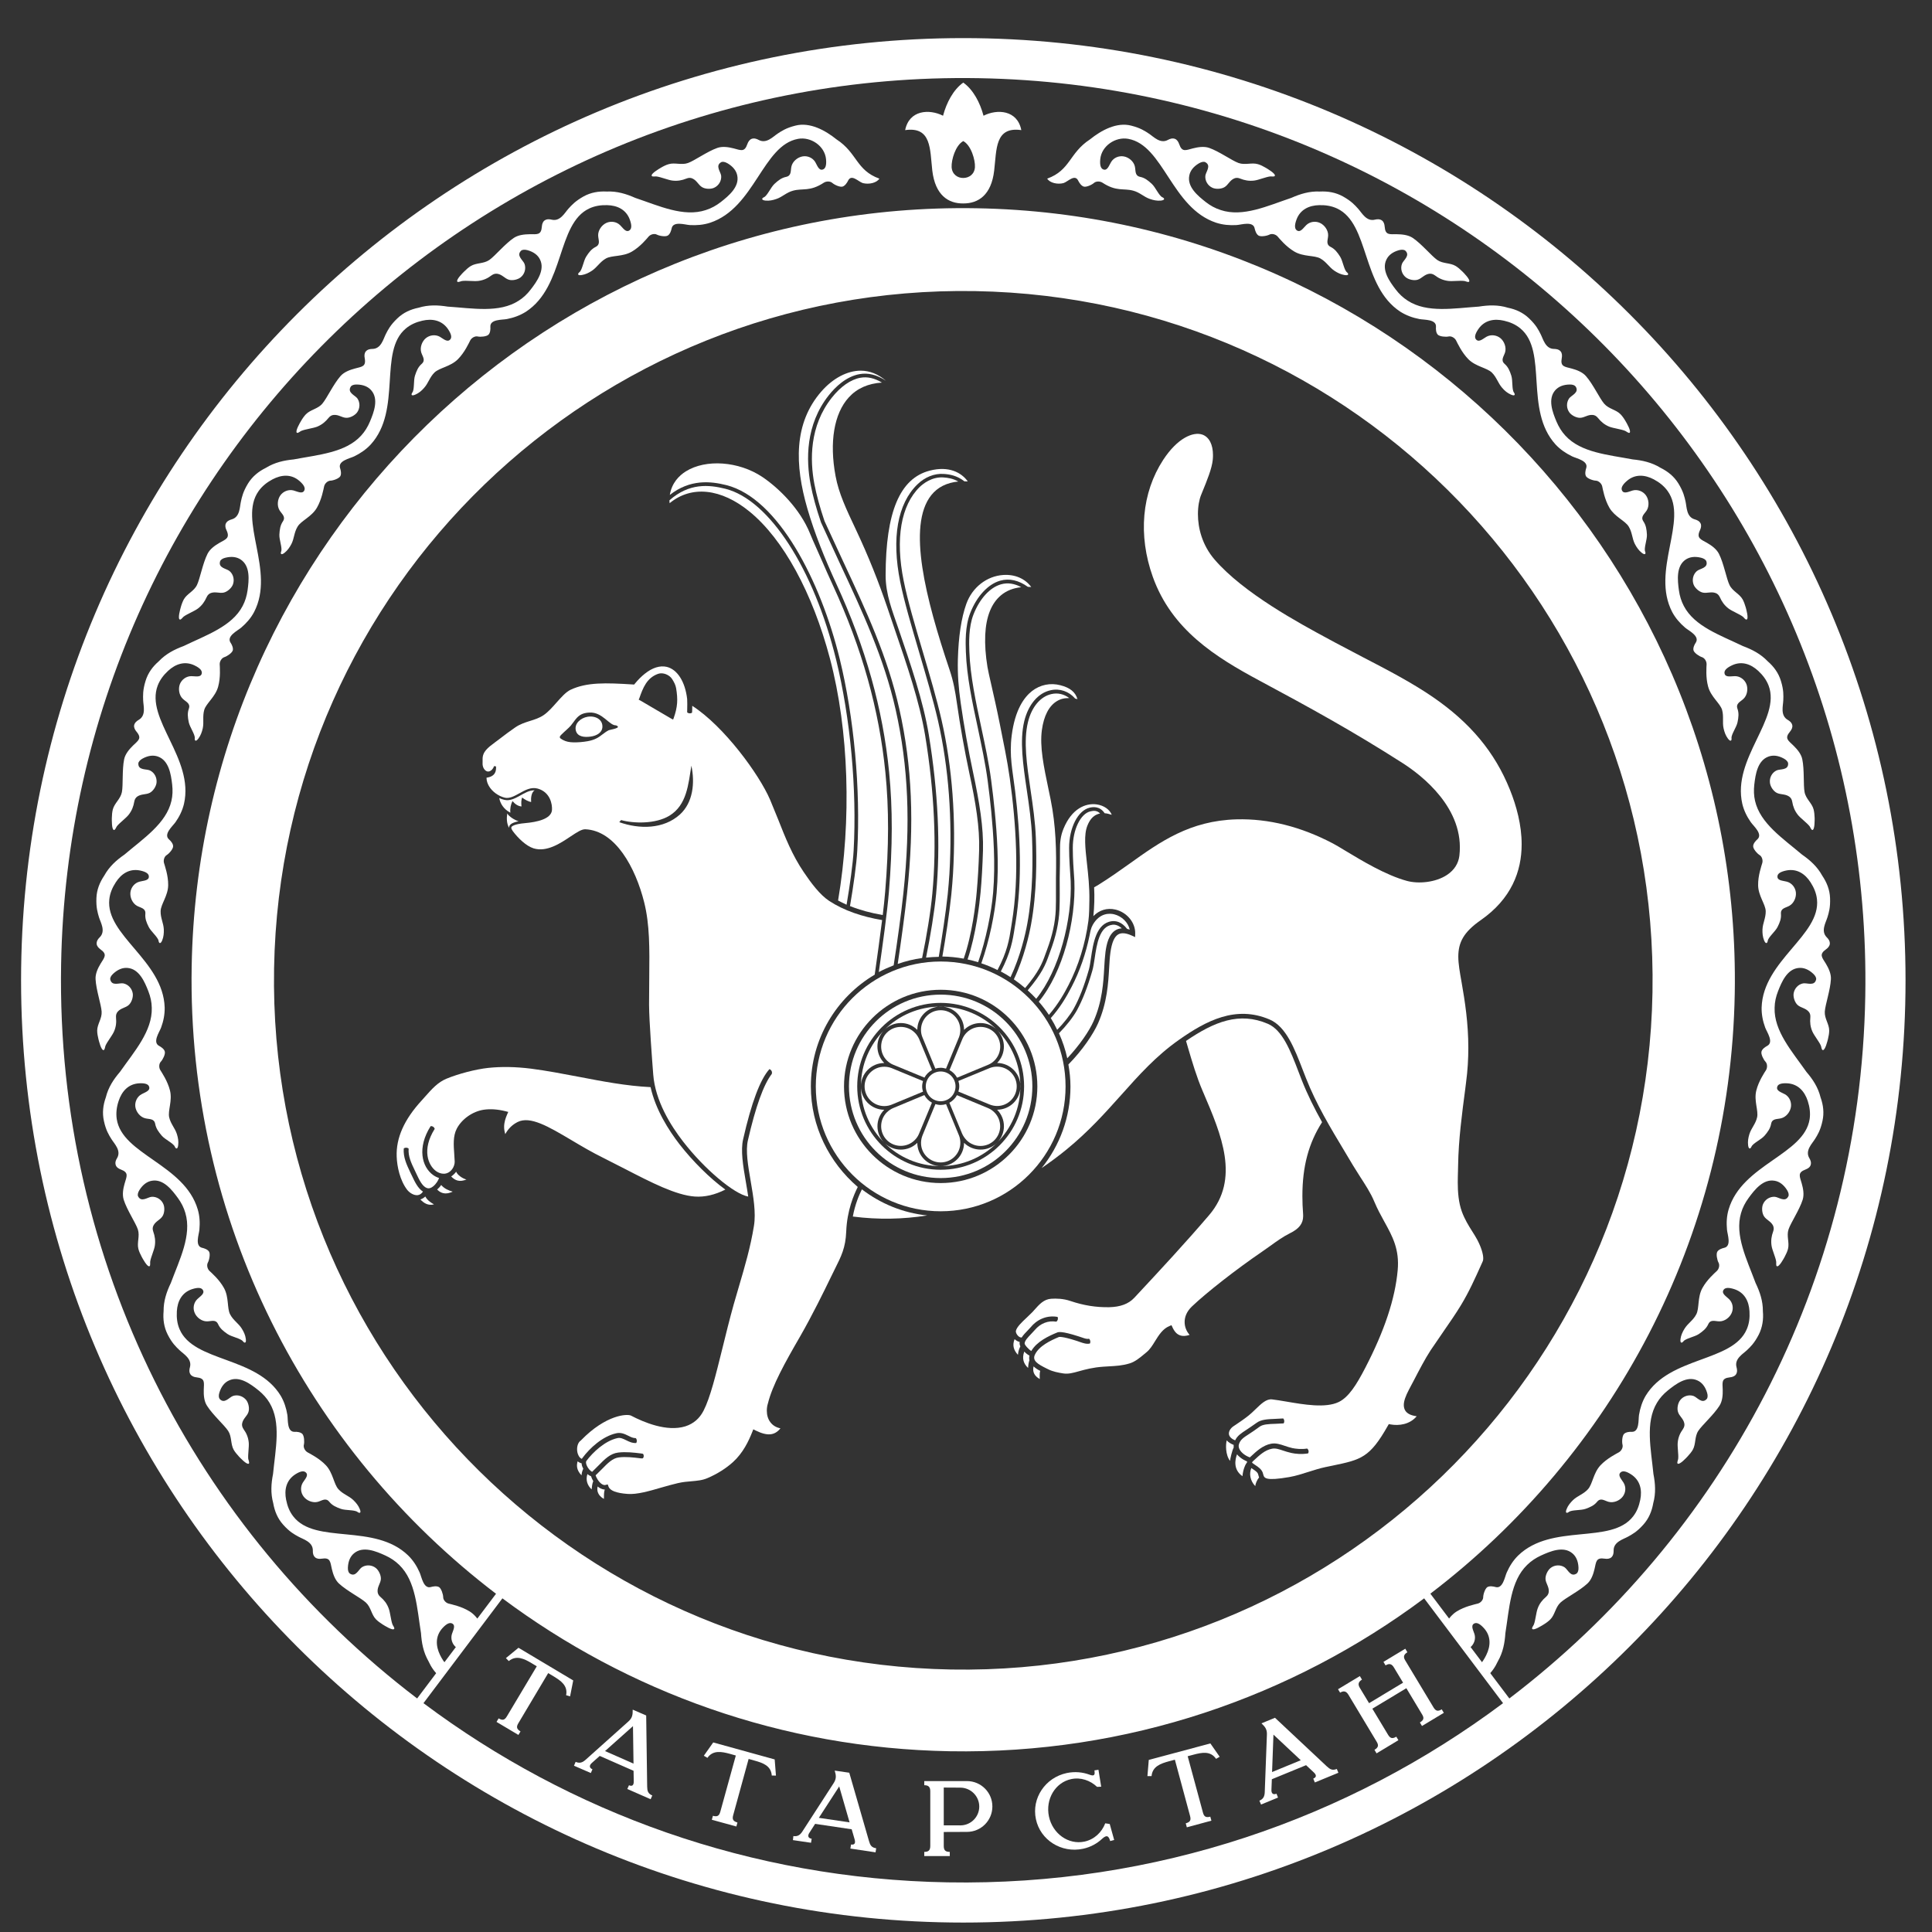 <?xml version="1.0" encoding="UTF-8"?> <svg xmlns="http://www.w3.org/2000/svg" width="43" height="43" viewBox="0 0 43 43" fill="none"><rect x="0" y="0" width="43" height="43" fill="#333333" stroke="none"/><path d="M22.953 30.069C23.073 29.861 23.336 29.736 23.527 29.658C23.553 29.647 23.62 29.619 23.999 29.741L24.069 29.764C24.149 29.792 24.196 29.808 24.238 29.795C24.267 29.82 24.277 29.868 24.257 29.903C24.183 29.919 24.116 29.896 24.032 29.867L23.966 29.844C23.632 29.736 23.571 29.757 23.569 29.757C23.383 29.834 23.124 29.957 23.033 30.152C22.971 30.286 23.099 30.361 23.287 30.455L23.332 30.477C23.428 30.526 23.553 30.551 23.665 30.568C23.776 30.585 23.877 30.558 24.016 30.519C24.152 30.481 24.323 30.434 24.558 30.418L24.671 30.411C24.845 30.401 24.982 30.394 25.141 30.345C25.262 30.309 25.369 30.22 25.471 30.135L25.518 30.096C25.591 30.037 25.649 29.947 25.708 29.849C25.793 29.713 25.88 29.574 26.025 29.515L26.073 29.494C26.114 29.585 26.159 29.682 26.26 29.719C26.331 29.745 26.409 29.733 26.477 29.71C26.406 29.632 26.366 29.529 26.366 29.425C26.366 29.327 26.399 29.2 26.531 29.075C26.857 28.765 27.509 28.255 28.084 27.862L28.27 27.731C28.419 27.623 28.561 27.522 28.708 27.449C28.914 27.348 29.004 27.232 29.004 27.065C29.004 27.052 29.004 27.04 29.003 27.026C28.992 26.885 28.987 26.75 28.987 26.619C28.987 25.961 29.126 25.443 29.425 24.976C29.255 24.672 29.1 24.364 28.969 24.031L28.9 23.852C28.726 23.398 28.547 22.928 28.219 22.787C27.586 22.515 27.029 22.736 26.397 23.168L26.446 23.335C26.533 23.629 26.63 23.962 26.766 24.28L26.782 24.317C27.186 25.26 27.603 26.236 26.909 27.047C26.371 27.676 25.839 28.248 25.276 28.852L25.245 28.885C25.118 29.021 24.935 29.089 24.685 29.094C24.396 29.099 24.121 29.056 23.822 28.955C23.663 28.901 23.505 28.899 23.397 28.906C23.233 28.916 23.131 29.031 23.021 29.155L22.979 29.202L22.85 29.327C22.746 29.425 22.628 29.534 22.61 29.623C22.605 29.651 22.624 29.694 22.654 29.727C22.68 29.755 22.711 29.771 22.739 29.769C22.772 29.717 22.819 29.666 22.866 29.619L22.948 29.531C23.098 29.352 23.317 29.27 23.538 29.31C23.555 29.346 23.545 29.392 23.51 29.416C23.329 29.386 23.157 29.453 23.031 29.602L22.944 29.696C22.877 29.766 22.809 29.837 22.805 29.898C22.798 29.928 22.897 30.037 22.953 30.069Z" fill="white"></path><path fill-rule="evenodd" clip-rule="evenodd" d="M23.307 3.976C23.827 3.788 23.794 3.406 24.26 3.102C24.509 2.902 24.852 2.712 25.176 2.796C25.383 2.848 25.484 2.917 25.569 2.973C25.674 3.041 25.822 3.208 25.994 3.114C26.032 3.093 26.09 3.069 26.149 3.09C26.196 3.107 26.227 3.156 26.244 3.206C26.309 3.396 26.392 3.342 26.552 3.302C26.662 3.274 26.798 3.252 26.913 3.292C27.139 3.372 27.417 3.574 27.564 3.627C27.71 3.681 27.858 3.612 27.997 3.654C28.053 3.669 28.115 3.701 28.173 3.735C28.202 3.753 28.399 3.866 28.373 3.915C28.361 3.939 28.293 3.923 28.268 3.927C28.171 3.939 28.011 4.007 27.913 4.019C27.799 4.033 27.699 4.014 27.6 3.974C27.546 3.951 27.501 3.956 27.464 3.974C27.367 4.019 27.336 4.115 27.254 4.165C27.182 4.209 27.059 4.214 26.984 4.179C26.881 4.132 26.817 4.024 26.827 3.913C26.836 3.826 26.967 3.687 26.827 3.61C26.796 3.593 26.744 3.601 26.686 3.634C26.559 3.709 26.491 3.802 26.471 3.902C26.415 4.157 26.659 4.358 26.838 4.498C26.935 4.574 27.043 4.635 27.169 4.675C27.663 4.839 28.213 4.581 28.74 4.404C28.937 4.317 29.144 4.252 29.373 4.263C29.555 4.254 29.727 4.282 29.89 4.372C30.077 4.477 30.157 4.567 30.226 4.644C30.31 4.736 30.411 4.936 30.6 4.889C30.642 4.879 30.705 4.87 30.755 4.905C30.797 4.933 30.814 4.988 30.818 5.042C30.832 5.241 30.928 5.211 31.091 5.213C31.204 5.215 31.34 5.227 31.443 5.295C31.641 5.429 31.859 5.695 31.988 5.786C32.116 5.874 32.275 5.845 32.4 5.921C32.449 5.951 32.503 5.998 32.55 6.045C32.574 6.069 32.734 6.228 32.697 6.269C32.678 6.29 32.619 6.257 32.593 6.254C32.496 6.24 32.323 6.266 32.226 6.252C32.111 6.236 32.02 6.193 31.935 6.128C31.888 6.094 31.845 6.087 31.803 6.094C31.697 6.113 31.643 6.198 31.551 6.226C31.471 6.25 31.351 6.224 31.286 6.17C31.199 6.099 31.164 5.977 31.203 5.873C31.232 5.791 31.394 5.69 31.279 5.58C31.253 5.556 31.201 5.551 31.136 5.568C30.994 5.608 30.905 5.681 30.86 5.772C30.741 6.003 30.924 6.261 31.063 6.442C31.138 6.541 31.227 6.626 31.331 6.692C31.761 6.971 32.358 6.861 32.913 6.824C33.126 6.79 33.342 6.781 33.561 6.849C33.738 6.885 33.898 6.957 34.032 7.086C34.187 7.233 34.241 7.341 34.288 7.434C34.346 7.545 34.393 7.763 34.587 7.766C34.631 7.766 34.694 7.773 34.734 7.82C34.767 7.858 34.77 7.916 34.76 7.968C34.723 8.165 34.822 8.159 34.981 8.203C35.089 8.232 35.219 8.279 35.299 8.372C35.458 8.553 35.6 8.864 35.703 8.984C35.804 9.103 35.966 9.115 36.069 9.221C36.109 9.263 36.149 9.32 36.182 9.378C36.199 9.407 36.314 9.602 36.269 9.632C36.246 9.647 36.196 9.6 36.171 9.59C36.081 9.552 35.908 9.532 35.816 9.496C35.708 9.451 35.633 9.386 35.566 9.303C35.529 9.256 35.489 9.238 35.447 9.235C35.339 9.226 35.266 9.296 35.171 9.299C35.087 9.303 34.977 9.245 34.929 9.179C34.862 9.087 34.859 8.962 34.922 8.869C34.97 8.798 35.155 8.741 35.07 8.605C35.05 8.575 35.002 8.556 34.936 8.558C34.788 8.56 34.683 8.608 34.615 8.685C34.443 8.88 34.554 9.174 34.643 9.385C34.692 9.499 34.755 9.604 34.84 9.696C35.186 10.075 35.792 10.121 36.338 10.225C36.552 10.246 36.763 10.291 36.96 10.413C37.121 10.493 37.259 10.603 37.356 10.761C37.468 10.944 37.492 11.062 37.515 11.163C37.543 11.285 37.532 11.508 37.722 11.56C37.764 11.572 37.823 11.595 37.849 11.649C37.872 11.694 37.859 11.751 37.837 11.798C37.752 11.979 37.849 12 37.992 12.082C38.089 12.138 38.202 12.216 38.258 12.326C38.366 12.54 38.425 12.879 38.493 13.02C38.561 13.161 38.714 13.213 38.785 13.34C38.813 13.391 38.837 13.457 38.855 13.521C38.864 13.554 38.926 13.772 38.874 13.789C38.848 13.798 38.811 13.741 38.79 13.725C38.712 13.666 38.55 13.603 38.472 13.544C38.38 13.474 38.322 13.391 38.279 13.293C38.254 13.239 38.22 13.211 38.181 13.198C38.079 13.163 37.99 13.21 37.898 13.189C37.816 13.171 37.724 13.088 37.694 13.011C37.654 12.905 37.682 12.783 37.767 12.71C37.833 12.653 38.025 12.644 37.978 12.493C37.967 12.46 37.924 12.428 37.859 12.413C37.717 12.378 37.604 12.397 37.518 12.454C37.303 12.599 37.336 12.912 37.367 13.139C37.384 13.262 37.419 13.379 37.477 13.488C37.715 13.943 38.289 14.137 38.79 14.379C38.992 14.454 39.185 14.552 39.344 14.719C39.48 14.837 39.584 14.978 39.638 15.157C39.701 15.361 39.694 15.483 39.69 15.585C39.687 15.709 39.619 15.923 39.789 16.022C39.826 16.043 39.878 16.081 39.89 16.14C39.901 16.189 39.875 16.241 39.84 16.283C39.711 16.436 39.8 16.48 39.918 16.596C39.998 16.675 40.089 16.779 40.113 16.899C40.162 17.134 40.134 17.477 40.164 17.63C40.193 17.783 40.329 17.874 40.365 18.015C40.379 18.071 40.386 18.14 40.388 18.208C40.388 18.243 40.393 18.469 40.339 18.473C40.312 18.474 40.291 18.41 40.275 18.389C40.214 18.312 40.073 18.21 40.012 18.133C39.941 18.041 39.906 17.947 39.889 17.843C39.88 17.785 39.852 17.749 39.817 17.726C39.727 17.667 39.629 17.689 39.544 17.646C39.469 17.608 39.401 17.505 39.393 17.421C39.38 17.308 39.438 17.197 39.539 17.148C39.617 17.11 39.805 17.15 39.798 16.992C39.796 16.957 39.761 16.915 39.704 16.884C39.574 16.812 39.461 16.804 39.363 16.838C39.118 16.924 39.071 17.235 39.045 17.462C39.031 17.585 39.034 17.709 39.062 17.827C39.177 18.326 39.683 18.661 40.108 19.021C40.285 19.144 40.446 19.287 40.557 19.489C40.658 19.639 40.724 19.802 40.731 19.987C40.74 20.201 40.703 20.316 40.673 20.415C40.637 20.535 40.519 20.723 40.658 20.862C40.689 20.892 40.729 20.94 40.726 21.003C40.724 21.053 40.686 21.097 40.642 21.128C40.479 21.243 40.553 21.309 40.639 21.45C40.696 21.546 40.757 21.671 40.75 21.793C40.738 22.033 40.625 22.357 40.614 22.514C40.604 22.67 40.712 22.79 40.712 22.937C40.712 22.994 40.7 23.064 40.684 23.128C40.675 23.161 40.623 23.382 40.569 23.372C40.541 23.366 40.538 23.299 40.527 23.274C40.489 23.184 40.378 23.05 40.338 22.959C40.291 22.853 40.282 22.752 40.292 22.646C40.298 22.587 40.282 22.547 40.254 22.515C40.183 22.435 40.082 22.432 40.01 22.369C39.948 22.314 39.908 22.197 39.92 22.113C39.936 22.002 40.021 21.908 40.13 21.887C40.216 21.87 40.386 21.957 40.421 21.8C40.428 21.765 40.406 21.718 40.357 21.673C40.249 21.572 40.141 21.534 40.038 21.543C39.779 21.562 39.654 21.852 39.572 22.065C39.527 22.18 39.499 22.3 39.497 22.43C39.481 22.949 39.885 23.401 40.205 23.857C40.346 24.021 40.465 24.2 40.52 24.425C40.581 24.595 40.602 24.769 40.562 24.95C40.517 25.159 40.451 25.262 40.397 25.349C40.332 25.455 40.169 25.608 40.27 25.777C40.292 25.813 40.319 25.871 40.299 25.93C40.284 25.979 40.237 26.01 40.186 26.029C40 26.099 40.056 26.182 40.101 26.341C40.132 26.449 40.158 26.584 40.122 26.701C40.049 26.931 39.857 27.214 39.807 27.362C39.758 27.51 39.831 27.655 39.795 27.797C39.781 27.853 39.751 27.917 39.72 27.975C39.704 28.004 39.598 28.205 39.547 28.182C39.523 28.17 39.537 28.104 39.532 28.078C39.518 27.98 39.443 27.823 39.429 27.726C39.412 27.611 39.427 27.512 39.464 27.411C39.485 27.355 39.478 27.312 39.461 27.275C39.412 27.18 39.314 27.152 39.262 27.072C39.215 27.002 39.206 26.878 39.239 26.802C39.283 26.697 39.389 26.63 39.501 26.637C39.587 26.642 39.732 26.769 39.803 26.626C39.819 26.595 39.809 26.543 39.774 26.487C39.695 26.362 39.6 26.297 39.499 26.28C39.243 26.233 39.05 26.482 38.916 26.666C38.843 26.767 38.785 26.875 38.75 26.998C38.604 27.494 38.881 28.034 39.074 28.556C39.168 28.751 39.238 28.955 39.236 29.184C39.252 29.364 39.227 29.539 39.144 29.705C39.046 29.895 38.958 29.978 38.883 30.049C38.792 30.136 38.597 30.242 38.65 30.432C38.662 30.474 38.672 30.535 38.639 30.587C38.613 30.629 38.557 30.65 38.503 30.655C38.305 30.676 38.338 30.77 38.342 30.933C38.345 31.047 38.336 31.184 38.27 31.287C38.141 31.49 37.884 31.717 37.798 31.847C37.713 31.978 37.748 32.136 37.677 32.265C37.649 32.315 37.604 32.369 37.558 32.418C37.536 32.442 37.381 32.609 37.339 32.575C37.318 32.557 37.348 32.496 37.351 32.47C37.362 32.373 37.33 32.202 37.341 32.103C37.353 31.986 37.393 31.896 37.456 31.809C37.489 31.76 37.496 31.717 37.487 31.677C37.464 31.57 37.377 31.52 37.348 31.429C37.32 31.349 37.344 31.229 37.395 31.163C37.464 31.074 37.583 31.034 37.691 31.069C37.772 31.097 37.88 31.255 37.986 31.137C38.009 31.111 38.014 31.057 37.993 30.994C37.95 30.853 37.873 30.766 37.781 30.725C37.546 30.615 37.295 30.806 37.118 30.949C37.022 31.027 36.939 31.118 36.878 31.222C36.615 31.659 36.745 32.251 36.8 32.806C36.841 33.018 36.857 33.232 36.796 33.455C36.765 33.633 36.699 33.796 36.575 33.934C36.432 34.094 36.326 34.15 36.236 34.2C36.128 34.261 35.91 34.315 35.914 34.512C35.915 34.555 35.91 34.618 35.865 34.66C35.828 34.694 35.771 34.7 35.717 34.691C35.52 34.66 35.527 34.759 35.489 34.921C35.463 35.03 35.421 35.161 35.331 35.244C35.155 35.408 34.847 35.561 34.732 35.667C34.617 35.773 34.61 35.935 34.508 36.04C34.468 36.081 34.412 36.123 34.354 36.158C34.325 36.175 34.135 36.299 34.102 36.254C34.086 36.231 34.132 36.179 34.14 36.154C34.175 36.062 34.189 35.89 34.224 35.798C34.264 35.688 34.328 35.611 34.408 35.542C34.453 35.504 34.469 35.462 34.471 35.42C34.476 35.312 34.405 35.241 34.398 35.145C34.393 35.062 34.445 34.95 34.511 34.898C34.6 34.828 34.727 34.821 34.821 34.882C34.894 34.929 34.956 35.11 35.089 35.022C35.118 35.002 35.136 34.952 35.132 34.886C35.125 34.738 35.073 34.635 34.995 34.571C34.795 34.404 34.504 34.526 34.297 34.621C34.184 34.673 34.081 34.74 33.989 34.83C33.616 35.192 33.594 35.798 33.505 36.348C33.491 36.563 33.453 36.774 33.338 36.974C33.279 37.103 33.2 37.218 33.096 37.31L32.919 37.073C32.985 37.005 33.037 36.924 33.08 36.835C33.178 36.635 33.19 36.416 33.026 36.236C32.927 36.127 32.856 36.104 32.802 36.139C32.731 36.188 32.793 36.29 32.818 36.372C32.849 36.48 32.809 36.596 32.722 36.666C32.699 36.684 32.673 36.699 32.644 36.71L32.189 36.106C32.25 36.02 32.32 35.93 32.419 35.867C32.602 35.752 32.83 35.707 32.889 35.691C32.952 35.676 33.011 35.611 33.011 35.549C33.011 35.486 33.053 35.357 33.103 35.324C33.154 35.293 33.24 35.309 33.281 35.321C33.449 35.373 33.491 35.096 33.535 34.999C33.597 34.858 33.679 34.729 33.789 34.621C34.541 33.892 35.855 34.385 36.347 33.751C36.431 33.645 36.479 33.52 36.507 33.38C36.551 33.161 36.507 32.947 36.303 32.815C36.18 32.735 36.105 32.73 36.062 32.778C36.004 32.843 36.091 32.926 36.136 33.001C36.194 33.097 36.185 33.22 36.117 33.309C36.048 33.401 35.914 33.455 35.802 33.426C35.707 33.4 35.625 33.326 35.545 33.426C35.479 33.507 35.395 33.544 35.289 33.582C35.183 33.62 34.981 33.601 34.916 33.652C34.873 33.685 34.83 33.68 34.868 33.586C34.899 33.507 34.95 33.447 35.01 33.387C35.115 33.288 35.24 33.258 35.343 33.145C35.446 33.032 35.461 32.785 35.621 32.613C35.769 32.456 35.978 32.354 36.03 32.324C36.086 32.293 36.128 32.216 36.112 32.155C36.096 32.094 36.103 31.96 36.145 31.915C36.187 31.872 36.274 31.864 36.316 31.868C36.492 31.875 36.462 31.598 36.479 31.492C36.504 31.339 36.551 31.195 36.626 31.067C37.163 30.18 38.561 30.323 38.877 29.585C38.931 29.461 38.947 29.327 38.938 29.186C38.926 28.963 38.829 28.767 38.599 28.692C38.458 28.647 38.385 28.66 38.355 28.718C38.317 28.795 38.422 28.854 38.484 28.915C38.564 28.993 38.587 29.115 38.543 29.218C38.5 29.324 38.383 29.411 38.268 29.409C38.169 29.409 38.072 29.358 38.02 29.473C37.976 29.569 37.905 29.626 37.811 29.691C37.717 29.755 37.518 29.788 37.468 29.853C37.435 29.896 37.389 29.903 37.403 29.8C37.414 29.717 37.447 29.646 37.492 29.573C37.567 29.451 37.682 29.39 37.753 29.254C37.825 29.118 37.776 28.875 37.889 28.669C37.992 28.48 38.169 28.328 38.213 28.286C38.26 28.241 38.279 28.158 38.249 28.102C38.218 28.046 38.192 27.914 38.22 27.862C38.249 27.808 38.333 27.782 38.373 27.773C38.545 27.736 38.446 27.475 38.437 27.369C38.423 27.214 38.43 27.065 38.474 26.917C38.771 25.914 40.158 25.698 40.277 24.905C40.296 24.771 40.278 24.637 40.235 24.505C40.165 24.292 40.023 24.127 39.781 24.111C39.633 24.103 39.565 24.134 39.553 24.198C39.535 24.282 39.652 24.313 39.727 24.355C39.824 24.409 39.876 24.524 39.861 24.633C39.845 24.747 39.755 24.861 39.643 24.889C39.547 24.914 39.441 24.891 39.419 25.015C39.4 25.117 39.346 25.192 39.273 25.277C39.199 25.363 39.013 25.446 38.982 25.521C38.961 25.571 38.919 25.589 38.907 25.488C38.897 25.404 38.91 25.326 38.935 25.244C38.977 25.108 39.072 25.02 39.107 24.87C39.142 24.72 39.032 24.498 39.09 24.27C39.142 24.061 39.274 23.868 39.306 23.817C39.339 23.762 39.337 23.674 39.293 23.629C39.25 23.584 39.189 23.462 39.205 23.405C39.219 23.346 39.293 23.299 39.33 23.279C39.487 23.199 39.325 22.971 39.288 22.872C39.234 22.726 39.205 22.578 39.208 22.423C39.241 21.377 40.527 20.815 40.44 20.016C40.426 19.882 40.374 19.757 40.298 19.639C40.178 19.451 39.996 19.327 39.758 19.374C39.614 19.404 39.556 19.451 39.56 19.515C39.563 19.602 39.685 19.6 39.769 19.623C39.876 19.651 39.956 19.747 39.97 19.858C39.984 19.973 39.925 20.105 39.824 20.161C39.737 20.209 39.628 20.213 39.638 20.34C39.647 20.444 39.614 20.53 39.563 20.631C39.513 20.732 39.356 20.859 39.344 20.94C39.337 20.994 39.3 21.022 39.262 20.927C39.231 20.848 39.224 20.77 39.227 20.685C39.234 20.542 39.302 20.432 39.299 20.279C39.295 20.126 39.133 19.938 39.13 19.703C39.126 19.487 39.206 19.268 39.222 19.21C39.241 19.148 39.217 19.064 39.163 19.031C39.109 18.998 39.02 18.897 39.02 18.836C39.018 18.775 39.079 18.711 39.111 18.683C39.243 18.567 39.029 18.387 38.968 18.3C38.879 18.173 38.813 18.038 38.778 17.891C38.547 16.877 39.648 16.008 39.363 15.258C39.314 15.131 39.234 15.025 39.13 14.929C38.966 14.778 38.759 14.705 38.542 14.811C38.409 14.875 38.366 14.936 38.385 14.999C38.411 15.081 38.528 15.049 38.615 15.049C38.726 15.049 38.827 15.122 38.869 15.225C38.911 15.331 38.888 15.476 38.804 15.554C38.733 15.622 38.629 15.655 38.67 15.773C38.705 15.873 38.695 15.963 38.672 16.074C38.65 16.186 38.529 16.348 38.538 16.429C38.545 16.483 38.517 16.52 38.456 16.436C38.406 16.369 38.38 16.294 38.361 16.21C38.331 16.071 38.369 15.947 38.328 15.799C38.284 15.653 38.08 15.511 38.018 15.284C37.96 15.077 37.981 14.844 37.983 14.785C37.985 14.72 37.941 14.646 37.88 14.626C37.819 14.607 37.708 14.533 37.692 14.475C37.677 14.418 37.717 14.339 37.741 14.305C37.839 14.158 37.586 14.038 37.506 13.97C37.388 13.869 37.289 13.755 37.219 13.624C36.737 12.702 37.584 11.581 37.116 10.928C37.038 10.819 36.932 10.735 36.808 10.669C36.611 10.565 36.392 10.545 36.209 10.704C36.098 10.799 36.072 10.871 36.105 10.925C36.15 10.998 36.257 10.939 36.34 10.916C36.448 10.888 36.565 10.933 36.631 11.022C36.699 11.114 36.712 11.259 36.652 11.358C36.599 11.443 36.507 11.499 36.577 11.605C36.636 11.692 36.648 11.783 36.655 11.896C36.662 12.009 36.585 12.197 36.615 12.274C36.636 12.324 36.617 12.366 36.537 12.301C36.472 12.249 36.427 12.183 36.387 12.108C36.323 11.981 36.33 11.851 36.25 11.72C36.171 11.589 35.938 11.504 35.82 11.301C35.712 11.114 35.673 10.885 35.66 10.825C35.646 10.763 35.583 10.702 35.52 10.698C35.458 10.697 35.331 10.652 35.299 10.599C35.27 10.547 35.289 10.462 35.303 10.422C35.36 10.255 35.085 10.204 34.99 10.157C34.85 10.089 34.725 10.004 34.622 9.893C33.921 9.122 34.457 7.823 33.839 7.31C33.735 7.223 33.611 7.169 33.475 7.138C33.258 7.087 33.042 7.124 32.905 7.322C32.821 7.444 32.812 7.519 32.859 7.562C32.922 7.622 33.009 7.538 33.084 7.495C33.181 7.441 33.305 7.455 33.392 7.524C33.481 7.595 33.531 7.733 33.498 7.843C33.468 7.938 33.394 8.017 33.489 8.1C33.568 8.17 33.602 8.253 33.637 8.361C33.672 8.469 33.646 8.669 33.695 8.735C33.728 8.781 33.721 8.824 33.627 8.782C33.55 8.748 33.489 8.697 33.434 8.633C33.34 8.527 33.312 8.399 33.204 8.292C33.094 8.185 32.847 8.161 32.682 7.996C32.531 7.843 32.435 7.63 32.407 7.576C32.377 7.519 32.303 7.475 32.24 7.489C32.179 7.503 32.043 7.491 32.001 7.449C31.958 7.406 31.956 7.319 31.96 7.277C31.974 7.101 31.695 7.122 31.591 7.101C31.439 7.072 31.297 7.019 31.169 6.939C30.298 6.372 30.486 4.98 29.758 4.64C29.636 4.583 29.502 4.562 29.361 4.566C29.139 4.571 28.938 4.661 28.855 4.889C28.804 5.028 28.817 5.102 28.872 5.133C28.949 5.175 29.01 5.07 29.072 5.011C29.152 4.933 29.276 4.915 29.377 4.961C29.481 5.008 29.565 5.128 29.56 5.243C29.556 5.342 29.502 5.437 29.615 5.495C29.709 5.542 29.765 5.615 29.826 5.711C29.887 5.806 29.913 6.007 29.977 6.059C30.021 6.094 30.024 6.139 29.923 6.121C29.84 6.107 29.77 6.073 29.699 6.026C29.581 5.946 29.523 5.831 29.389 5.754C29.257 5.678 29.012 5.719 28.808 5.599C28.622 5.49 28.475 5.309 28.435 5.263C28.392 5.215 28.308 5.192 28.253 5.222C28.197 5.251 28.063 5.274 28.011 5.243C27.959 5.211 27.934 5.128 27.925 5.086C27.894 4.914 27.63 5.002 27.523 5.009C27.369 5.018 27.219 5.006 27.067 4.957C26.072 4.626 25.9 3.232 25.11 3.09C24.829 3.039 24.516 3.246 24.488 3.544C24.474 3.692 24.506 3.76 24.567 3.775C24.65 3.796 24.685 3.68 24.729 3.607C24.786 3.511 24.901 3.462 25.01 3.481C25.124 3.5 25.235 3.594 25.259 3.708C25.28 3.805 25.254 3.911 25.378 3.937C25.48 3.958 25.552 4.016 25.635 4.092C25.719 4.169 25.795 4.357 25.87 4.39C25.921 4.412 25.936 4.454 25.834 4.465C25.75 4.472 25.672 4.456 25.592 4.428C25.456 4.381 25.371 4.284 25.223 4.244C25.003 4.184 24.85 4.271 24.537 4.066C24.483 4.031 24.396 4.03 24.349 4.071C24.302 4.113 24.18 4.17 24.121 4.153C24.064 4.137 24.017 4.061 23.999 4.024C23.924 3.864 23.771 4.042 23.67 4.075C23.536 4.11 23.366 4.071 23.307 3.976Z" fill="white"></path><path fill-rule="evenodd" clip-rule="evenodd" d="M19.572 3.976C19.051 3.788 19.084 3.406 18.618 3.102C18.369 2.902 18.026 2.712 17.703 2.796C17.495 2.848 17.395 2.917 17.309 2.973C17.205 3.041 17.057 3.208 16.885 3.114C16.846 3.093 16.789 3.069 16.73 3.09C16.683 3.107 16.651 3.156 16.634 3.206C16.57 3.396 16.486 3.342 16.326 3.302C16.216 3.274 16.081 3.252 15.966 3.292C15.739 3.372 15.461 3.574 15.315 3.627C15.169 3.681 15.021 3.612 14.882 3.654C14.826 3.669 14.763 3.701 14.706 3.735C14.676 3.753 14.479 3.866 14.506 3.915C14.518 3.939 14.586 3.923 14.61 3.927C14.707 3.939 14.868 4.007 14.965 4.019C15.08 4.033 15.179 4.014 15.278 3.974C15.332 3.951 15.377 3.956 15.414 3.974C15.511 4.019 15.543 4.115 15.625 4.165C15.696 4.209 15.819 4.214 15.894 4.179C15.997 4.132 16.061 4.024 16.051 3.913C16.042 3.826 15.912 3.687 16.051 3.61C16.082 3.593 16.134 3.601 16.192 3.634C16.319 3.709 16.387 3.802 16.408 3.902C16.463 4.157 16.22 4.358 16.041 4.498C15.943 4.574 15.835 4.635 15.71 4.675C15.216 4.839 14.666 4.581 14.138 4.404C13.942 4.317 13.735 4.252 13.505 4.263C13.324 4.254 13.152 4.282 12.988 4.372C12.802 4.477 12.722 4.567 12.652 4.644C12.569 4.736 12.468 4.936 12.278 4.889C12.236 4.879 12.174 4.87 12.123 4.905C12.081 4.933 12.064 4.988 12.06 5.042C12.046 5.241 11.951 5.211 11.787 5.213C11.674 5.215 11.538 5.227 11.436 5.295C11.237 5.429 11.02 5.695 10.891 5.786C10.762 5.874 10.604 5.845 10.478 5.921C10.428 5.951 10.376 5.998 10.329 6.045C10.304 6.069 10.143 6.228 10.179 6.269C10.198 6.29 10.257 6.257 10.284 6.254C10.381 6.24 10.553 6.266 10.651 6.252C10.766 6.236 10.856 6.193 10.941 6.128C10.988 6.094 11.032 6.087 11.074 6.094C11.18 6.113 11.234 6.198 11.326 6.226C11.406 6.25 11.526 6.224 11.591 6.17C11.678 6.099 11.712 5.977 11.674 5.873C11.644 5.791 11.483 5.69 11.598 5.58C11.624 5.556 11.676 5.551 11.74 5.568C11.883 5.608 11.972 5.681 12.017 5.772C12.135 6.003 11.953 6.261 11.813 6.442C11.738 6.541 11.65 6.626 11.545 6.692C11.115 6.971 10.518 6.861 9.963 6.824C9.751 6.79 9.535 6.781 9.316 6.849C9.138 6.885 8.978 6.957 8.844 7.086C8.689 7.233 8.635 7.341 8.588 7.434C8.531 7.545 8.484 7.763 8.289 7.766C8.246 7.766 8.183 7.773 8.143 7.82C8.11 7.858 8.106 7.916 8.117 7.968C8.153 8.165 8.054 8.159 7.896 8.203C7.788 8.232 7.657 8.279 7.577 8.372C7.419 8.553 7.276 8.864 7.174 8.984C7.073 9.103 6.911 9.115 6.808 9.221C6.768 9.263 6.728 9.32 6.695 9.378C6.678 9.407 6.563 9.602 6.608 9.632C6.631 9.647 6.681 9.6 6.705 9.59C6.796 9.552 6.968 9.532 7.06 9.496C7.168 9.451 7.243 9.386 7.311 9.303C7.348 9.256 7.388 9.238 7.429 9.235C7.537 9.226 7.61 9.296 7.706 9.299C7.79 9.303 7.899 9.245 7.948 9.179C8.014 9.087 8.018 8.962 7.955 8.869C7.906 8.798 7.722 8.741 7.807 8.605C7.826 8.575 7.875 8.556 7.941 8.558C8.089 8.56 8.193 8.608 8.261 8.685C8.434 8.88 8.322 9.174 8.233 9.385C8.185 9.499 8.122 9.604 8.037 9.696C7.69 10.075 7.085 10.121 6.538 10.225C6.324 10.246 6.114 10.291 5.917 10.413C5.755 10.493 5.618 10.603 5.52 10.761C5.409 10.944 5.384 11.062 5.362 11.163C5.334 11.285 5.344 11.508 5.155 11.56C5.113 11.572 5.054 11.595 5.028 11.649C5.005 11.694 5.017 11.751 5.04 11.798C5.125 11.979 5.028 12 4.885 12.082C4.788 12.138 4.674 12.216 4.619 12.326C4.511 12.54 4.452 12.879 4.384 13.02C4.316 13.161 4.163 13.213 4.091 13.34C4.064 13.391 4.039 13.457 4.022 13.521C4.013 13.554 3.95 13.772 4.003 13.789C4.029 13.798 4.065 13.741 4.086 13.725C4.164 13.666 4.326 13.603 4.405 13.544C4.497 13.474 4.554 13.391 4.598 13.293C4.622 13.239 4.657 13.211 4.695 13.198C4.798 13.163 4.887 13.21 4.979 13.189C5.061 13.171 5.153 13.088 5.183 13.011C5.223 12.905 5.195 12.783 5.109 12.71C5.043 12.653 4.852 12.644 4.899 12.493C4.909 12.46 4.953 12.428 5.017 12.413C5.16 12.378 5.273 12.397 5.358 12.454C5.574 12.599 5.541 12.912 5.51 13.139C5.492 13.262 5.458 13.379 5.4 13.488C5.162 13.943 4.587 14.137 4.086 14.379C3.884 14.454 3.691 14.552 3.533 14.719C3.397 14.837 3.293 14.978 3.239 15.157C3.176 15.361 3.183 15.483 3.186 15.585C3.19 15.709 3.258 15.923 3.087 16.022C3.051 16.043 2.998 16.081 2.986 16.14C2.976 16.189 3.002 16.241 3.037 16.283C3.166 16.436 3.077 16.48 2.958 16.596C2.878 16.675 2.788 16.779 2.763 16.899C2.715 17.134 2.743 17.477 2.713 17.63C2.683 17.783 2.548 17.874 2.511 18.015C2.497 18.071 2.49 18.14 2.489 18.208C2.489 18.243 2.483 18.469 2.537 18.473C2.565 18.474 2.586 18.41 2.602 18.389C2.663 18.312 2.804 18.21 2.864 18.133C2.936 18.041 2.971 17.947 2.988 17.843C2.997 17.785 3.025 17.749 3.059 17.726C3.15 17.667 3.247 17.689 3.333 17.646C3.407 17.608 3.475 17.505 3.484 17.421C3.496 17.308 3.439 17.197 3.338 17.148C3.26 17.11 3.072 17.15 3.079 16.992C3.08 16.957 3.115 16.915 3.172 16.884C3.303 16.812 3.416 16.804 3.514 16.838C3.759 16.924 3.806 17.235 3.832 17.462C3.846 17.585 3.843 17.709 3.815 17.827C3.7 18.326 3.193 18.661 2.769 19.021C2.591 19.144 2.431 19.287 2.32 19.489C2.219 19.639 2.153 19.802 2.146 19.987C2.137 20.201 2.174 20.316 2.203 20.415C2.24 20.535 2.358 20.723 2.219 20.862C2.187 20.892 2.149 20.94 2.151 21.003C2.153 21.053 2.191 21.097 2.234 21.128C2.398 21.243 2.323 21.309 2.238 21.45C2.18 21.546 2.12 21.671 2.127 21.793C2.139 22.033 2.252 22.357 2.262 22.514C2.273 22.67 2.165 22.79 2.163 22.937C2.163 22.994 2.175 23.064 2.191 23.128C2.2 23.161 2.252 23.382 2.306 23.372C2.334 23.366 2.337 23.299 2.348 23.274C2.386 23.184 2.497 23.05 2.537 22.959C2.584 22.853 2.593 22.752 2.582 22.646C2.577 22.587 2.593 22.547 2.621 22.515C2.692 22.435 2.793 22.432 2.864 22.369C2.927 22.314 2.967 22.197 2.955 22.113C2.939 22.002 2.854 21.908 2.744 21.887C2.659 21.87 2.489 21.957 2.454 21.8C2.447 21.765 2.469 21.718 2.518 21.673C2.626 21.572 2.734 21.534 2.837 21.543C3.096 21.562 3.221 21.852 3.303 22.065C3.348 22.18 3.376 22.3 3.378 22.43C3.393 22.949 2.99 23.401 2.67 23.857C2.529 24.021 2.41 24.2 2.355 24.425C2.294 24.595 2.273 24.769 2.313 24.95C2.358 25.159 2.424 25.262 2.478 25.349C2.542 25.455 2.706 25.608 2.605 25.777C2.582 25.813 2.556 25.871 2.576 25.93C2.591 25.979 2.638 26.01 2.689 26.029C2.875 26.099 2.819 26.182 2.774 26.341C2.743 26.449 2.717 26.584 2.753 26.701C2.826 26.931 3.018 27.214 3.068 27.362C3.117 27.51 3.044 27.655 3.08 27.797C3.094 27.853 3.124 27.917 3.155 27.975C3.171 28.004 3.277 28.205 3.327 28.182C3.352 28.17 3.338 28.104 3.343 28.078C3.357 27.98 3.432 27.823 3.446 27.726C3.463 27.611 3.447 27.512 3.411 27.411C3.39 27.355 3.397 27.312 3.416 27.275C3.465 27.18 3.562 27.152 3.615 27.072C3.662 27.002 3.67 26.878 3.637 26.802C3.594 26.697 3.487 26.63 3.376 26.637C3.289 26.642 3.145 26.769 3.073 26.626C3.058 26.595 3.068 26.543 3.103 26.487C3.181 26.362 3.277 26.297 3.378 26.28C3.634 26.233 3.827 26.482 3.961 26.666C4.034 26.767 4.091 26.875 4.126 26.998C4.272 27.494 3.996 28.034 3.802 28.556C3.708 28.751 3.639 28.955 3.641 29.184C3.625 29.364 3.649 29.539 3.733 29.705C3.83 29.895 3.919 29.978 3.994 30.049C4.084 30.136 4.279 30.242 4.227 30.432C4.215 30.474 4.204 30.535 4.238 30.587C4.264 30.629 4.319 30.65 4.373 30.655C4.572 30.676 4.539 30.77 4.535 30.933C4.532 31.047 4.54 31.184 4.607 31.287C4.735 31.49 4.993 31.717 5.078 31.847C5.163 31.978 5.129 32.136 5.2 32.265C5.228 32.315 5.273 32.369 5.318 32.418C5.341 32.442 5.496 32.609 5.538 32.575C5.558 32.557 5.529 32.496 5.525 32.47C5.515 32.373 5.546 32.202 5.536 32.103C5.524 31.986 5.484 31.896 5.421 31.809C5.388 31.76 5.381 31.717 5.39 31.677C5.412 31.57 5.499 31.52 5.529 31.429C5.557 31.349 5.532 31.229 5.482 31.163C5.412 31.074 5.294 31.034 5.186 31.069C5.104 31.097 4.996 31.255 4.89 31.137C4.868 31.111 4.862 31.057 4.883 30.994C4.927 30.853 5.003 30.766 5.096 30.725C5.33 30.615 5.581 30.806 5.759 30.949C5.854 31.027 5.938 31.118 5.999 31.222C6.262 31.659 6.131 32.251 6.077 32.806C6.035 33.018 6.02 33.232 6.081 33.455C6.112 33.633 6.178 33.796 6.302 33.934C6.444 34.094 6.55 34.15 6.641 34.2C6.749 34.261 6.966 34.315 6.963 34.512C6.961 34.555 6.966 34.618 7.012 34.66C7.048 34.694 7.106 34.7 7.16 34.691C7.356 34.66 7.349 34.759 7.386 34.921C7.412 35.03 7.454 35.161 7.544 35.244C7.72 35.408 8.026 35.561 8.143 35.667C8.258 35.773 8.265 35.935 8.367 36.04C8.407 36.081 8.465 36.123 8.521 36.158C8.55 36.175 8.74 36.299 8.773 36.254C8.789 36.231 8.743 36.179 8.735 36.154C8.7 36.062 8.686 35.89 8.651 35.798C8.611 35.688 8.548 35.611 8.467 35.542C8.421 35.504 8.406 35.462 8.404 35.42C8.399 35.312 8.47 35.241 8.477 35.145C8.482 35.062 8.43 34.95 8.364 34.898C8.275 34.828 8.148 34.821 8.054 34.882C7.981 34.929 7.918 35.11 7.786 35.022C7.757 35.002 7.739 34.952 7.743 34.886C7.75 34.738 7.802 34.635 7.88 34.571C8.08 34.404 8.371 34.526 8.578 34.621C8.691 34.673 8.794 34.74 8.886 34.83C9.258 35.192 9.281 35.798 9.37 36.348C9.384 36.563 9.422 36.774 9.537 36.974C9.596 37.103 9.674 37.218 9.779 37.31L9.956 37.073C9.89 37.005 9.838 36.924 9.794 36.835C9.697 36.635 9.685 36.416 9.848 36.236C9.948 36.127 10.019 36.104 10.073 36.139C10.144 36.188 10.082 36.29 10.057 36.372C10.026 36.48 10.066 36.596 10.153 36.666C10.176 36.684 10.202 36.699 10.231 36.71L10.685 36.106C10.625 36.02 10.555 35.93 10.456 35.867C10.273 35.752 10.045 35.707 9.986 35.691C9.923 35.676 9.864 35.611 9.864 35.549C9.864 35.486 9.822 35.357 9.772 35.324C9.721 35.293 9.634 35.309 9.594 35.321C9.426 35.373 9.384 35.096 9.34 34.999C9.278 34.858 9.196 34.729 9.086 34.621C8.334 33.892 7.02 34.385 6.528 33.751C6.444 33.645 6.396 33.52 6.368 33.38C6.324 33.161 6.368 32.947 6.571 32.815C6.695 32.735 6.77 32.73 6.813 32.778C6.871 32.843 6.784 32.926 6.738 33.001C6.681 33.097 6.69 33.22 6.758 33.309C6.827 33.401 6.961 33.455 7.073 33.426C7.168 33.4 7.25 33.326 7.33 33.426C7.396 33.507 7.48 33.544 7.586 33.582C7.692 33.62 7.894 33.601 7.958 33.652C8.002 33.685 8.047 33.68 8.007 33.586C7.976 33.507 7.925 33.447 7.864 33.387C7.76 33.288 7.635 33.258 7.532 33.145C7.429 33.032 7.414 32.785 7.254 32.613C7.106 32.456 6.897 32.354 6.845 32.324C6.789 32.293 6.747 32.216 6.763 32.155C6.778 32.094 6.771 31.96 6.73 31.915C6.688 31.872 6.601 31.864 6.559 31.868C6.383 31.875 6.413 31.598 6.396 31.492C6.371 31.339 6.324 31.195 6.249 31.067C5.712 30.18 4.314 30.323 3.997 29.585C3.943 29.461 3.928 29.327 3.936 29.186C3.949 28.963 4.046 28.767 4.276 28.692C4.417 28.647 4.49 28.66 4.519 28.718C4.558 28.795 4.453 28.854 4.391 28.915C4.311 28.993 4.288 29.115 4.332 29.218C4.375 29.324 4.492 29.411 4.607 29.409C4.706 29.409 4.803 29.358 4.855 29.473C4.899 29.569 4.97 29.626 5.064 29.691C5.158 29.755 5.357 29.788 5.407 29.853C5.44 29.896 5.485 29.903 5.471 29.8C5.461 29.717 5.428 29.646 5.383 29.573C5.308 29.451 5.193 29.39 5.122 29.254C5.05 29.118 5.099 28.875 4.986 28.669C4.883 28.48 4.706 28.328 4.662 28.286C4.615 28.241 4.596 28.158 4.626 28.102C4.657 28.046 4.683 27.914 4.655 27.862C4.626 27.808 4.542 27.782 4.502 27.773C4.33 27.736 4.429 27.475 4.438 27.369C4.452 27.214 4.445 27.065 4.401 26.917C4.104 25.914 2.717 25.698 2.598 24.905C2.579 24.771 2.596 24.637 2.64 24.505C2.71 24.292 2.852 24.127 3.094 24.111C3.242 24.103 3.31 24.134 3.322 24.198C3.34 24.282 3.223 24.313 3.148 24.355C3.051 24.409 2.998 24.524 3.012 24.633C3.028 24.747 3.119 24.861 3.23 24.889C3.326 24.914 3.432 24.891 3.454 25.015C3.474 25.117 3.528 25.192 3.601 25.277C3.674 25.363 3.86 25.446 3.891 25.521C3.912 25.571 3.954 25.589 3.966 25.488C3.977 25.404 3.963 25.326 3.938 25.244C3.896 25.108 3.801 25.02 3.766 24.87C3.731 24.72 3.841 24.498 3.783 24.27C3.731 24.061 3.599 23.868 3.568 23.817C3.534 23.762 3.536 23.674 3.58 23.629C3.623 23.584 3.684 23.462 3.668 23.405C3.655 23.346 3.58 23.299 3.543 23.279C3.387 23.199 3.548 22.971 3.585 22.872C3.639 22.726 3.668 22.578 3.665 22.423C3.632 21.377 2.346 20.815 2.433 20.016C2.447 19.882 2.499 19.757 2.576 19.639C2.696 19.451 2.877 19.327 3.115 19.374C3.259 19.404 3.317 19.451 3.313 19.515C3.31 19.602 3.188 19.6 3.105 19.623C2.997 19.651 2.917 19.747 2.903 19.858C2.889 19.973 2.948 20.105 3.049 20.161C3.136 20.209 3.246 20.213 3.235 20.34C3.226 20.444 3.259 20.53 3.31 20.631C3.36 20.732 3.517 20.859 3.529 20.94C3.536 20.994 3.573 21.022 3.611 20.927C3.642 20.848 3.649 20.77 3.646 20.685C3.639 20.542 3.571 20.432 3.575 20.279C3.578 20.126 3.74 19.938 3.743 19.703C3.747 19.487 3.667 19.268 3.651 19.21C3.632 19.148 3.656 19.064 3.71 19.031C3.764 18.998 3.853 18.897 3.853 18.836C3.855 18.775 3.794 18.711 3.762 18.683C3.63 18.567 3.844 18.387 3.905 18.3C3.994 18.173 4.06 18.038 4.095 17.891C4.326 16.877 3.225 16.008 3.51 15.258C3.559 15.131 3.639 15.025 3.743 14.929C3.907 14.778 4.114 14.705 4.332 14.811C4.464 14.875 4.507 14.936 4.488 14.999C4.462 15.081 4.345 15.049 4.258 15.049C4.147 15.049 4.046 15.122 4.004 15.225C3.963 15.331 3.985 15.476 4.069 15.554C4.14 15.622 4.245 15.655 4.203 15.773C4.168 15.873 4.178 15.963 4.201 16.074C4.224 16.186 4.344 16.348 4.335 16.429C4.328 16.483 4.356 16.52 4.417 16.436C4.467 16.369 4.493 16.294 4.513 16.21C4.542 16.071 4.504 15.947 4.546 15.799C4.589 15.653 4.793 15.511 4.855 15.284C4.913 15.077 4.892 14.844 4.89 14.785C4.888 14.72 4.932 14.646 4.993 14.626C5.054 14.607 5.165 14.533 5.181 14.475C5.196 14.418 5.156 14.339 5.132 14.305C5.035 14.158 5.287 14.038 5.367 13.97C5.485 13.869 5.585 13.755 5.654 13.624C6.136 12.702 5.289 11.581 5.757 10.928C5.835 10.819 5.941 10.735 6.065 10.669C6.262 10.565 6.481 10.545 6.664 10.704C6.775 10.799 6.801 10.871 6.768 10.925C6.723 10.998 6.617 10.939 6.533 10.916C6.425 10.888 6.309 10.933 6.242 11.022C6.175 11.114 6.161 11.259 6.222 11.358C6.274 11.443 6.366 11.499 6.296 11.605C6.237 11.692 6.225 11.783 6.218 11.896C6.211 12.009 6.288 12.197 6.258 12.274C6.237 12.324 6.256 12.366 6.336 12.301C6.401 12.249 6.446 12.183 6.486 12.108C6.55 11.981 6.544 11.851 6.624 11.72C6.702 11.589 6.935 11.504 7.053 11.301C7.161 11.114 7.2 10.885 7.214 10.825C7.227 10.763 7.29 10.702 7.353 10.698C7.415 10.697 7.542 10.652 7.574 10.599C7.603 10.547 7.584 10.462 7.57 10.422C7.513 10.255 7.788 10.204 7.884 10.157C8.023 10.089 8.148 10.004 8.251 9.893C8.952 9.122 8.416 7.823 9.034 7.31C9.138 7.223 9.262 7.169 9.398 7.138C9.615 7.087 9.831 7.124 9.969 7.322C10.052 7.444 10.061 7.519 10.014 7.562C9.951 7.622 9.864 7.538 9.789 7.495C9.692 7.441 9.568 7.455 9.481 7.524C9.392 7.595 9.342 7.733 9.375 7.843C9.405 7.938 9.479 8.017 9.384 8.1C9.305 8.17 9.271 8.253 9.236 8.361C9.201 8.469 9.227 8.669 9.178 8.735C9.145 8.781 9.152 8.824 9.246 8.782C9.323 8.748 9.384 8.697 9.439 8.633C9.535 8.527 9.561 8.399 9.669 8.292C9.779 8.185 10.026 8.161 10.191 7.996C10.343 7.843 10.438 7.63 10.466 7.576C10.496 7.519 10.571 7.475 10.633 7.489C10.694 7.503 10.83 7.491 10.872 7.449C10.915 7.406 10.917 7.319 10.914 7.277C10.9 7.101 11.178 7.122 11.282 7.101C11.434 7.072 11.577 7.019 11.704 6.939C12.575 6.372 12.388 4.98 13.115 4.64C13.237 4.583 13.371 4.562 13.512 4.566C13.735 4.571 13.935 4.661 14.018 4.889C14.069 5.028 14.056 5.102 14.001 5.133C13.924 5.175 13.863 5.07 13.801 5.011C13.721 4.933 13.597 4.915 13.496 4.961C13.392 5.008 13.308 5.128 13.313 5.243C13.317 5.342 13.371 5.437 13.258 5.495C13.164 5.542 13.108 5.615 13.047 5.711C12.986 5.806 12.96 6.007 12.896 6.059C12.852 6.094 12.849 6.139 12.95 6.121C13.033 6.107 13.103 6.073 13.174 6.026C13.293 5.946 13.35 5.831 13.484 5.754C13.616 5.678 13.862 5.719 14.065 5.599C14.252 5.49 14.398 5.309 14.438 5.263C14.481 5.215 14.565 5.192 14.62 5.222C14.676 5.251 14.81 5.274 14.862 5.243C14.915 5.211 14.939 5.128 14.948 5.086C14.979 4.914 15.243 5.002 15.35 5.009C15.505 5.018 15.654 5.006 15.806 4.957C16.801 4.626 16.973 3.232 17.764 3.09C18.044 3.039 18.357 3.246 18.385 3.544C18.399 3.692 18.367 3.76 18.306 3.775C18.223 3.796 18.188 3.68 18.145 3.607C18.087 3.511 17.972 3.462 17.863 3.481C17.75 3.5 17.638 3.594 17.614 3.708C17.593 3.805 17.619 3.911 17.495 3.937C17.393 3.958 17.321 4.016 17.238 4.092C17.154 4.169 17.078 4.357 17.003 4.39C16.953 4.412 16.937 4.454 17.04 4.465C17.123 4.472 17.201 4.456 17.281 4.428C17.417 4.381 17.502 4.284 17.65 4.244C17.87 4.184 18.023 4.271 18.336 4.066C18.39 4.031 18.477 4.03 18.524 4.071C18.571 4.113 18.693 4.17 18.752 4.153C18.809 4.137 18.856 4.061 18.874 4.024C18.949 3.864 19.102 4.042 19.203 4.075C19.342 4.11 19.511 4.071 19.572 3.976Z" fill="white"></path><path fill-rule="evenodd" clip-rule="evenodd" d="M21.439 4.528C21.775 4.53 22.064 4.34 22.127 3.798C22.183 3.321 22.143 2.812 22.731 2.896C22.644 2.447 22.193 2.421 21.89 2.576C21.812 2.283 21.661 1.996 21.439 1.838C21.218 1.996 21.067 2.283 20.989 2.576C20.684 2.421 20.235 2.447 20.146 2.896C20.735 2.812 20.696 3.321 20.75 3.798C20.815 4.34 21.102 4.532 21.439 4.528ZM21.439 3.961C21.568 3.961 21.69 3.878 21.699 3.719C21.708 3.563 21.615 3.235 21.439 3.14C21.264 3.235 21.172 3.563 21.18 3.719C21.189 3.878 21.311 3.963 21.439 3.961Z" fill="white"></path><path fill-rule="evenodd" clip-rule="evenodd" d="M29.78 37.597L30.266 37.304L30.313 37.383C30.235 37.43 30.217 37.485 30.264 37.564L30.471 37.907L31.228 37.451L31.021 37.108C30.972 37.028 30.917 37.019 30.838 37.066L30.791 36.988L31.277 36.695L31.324 36.774C31.251 36.817 31.225 36.871 31.272 36.949L31.904 37.999C31.954 38.084 32.004 38.096 32.088 38.044L32.135 38.122L31.649 38.415L31.602 38.337C31.691 38.282 31.7 38.236 31.649 38.154L31.301 37.574L30.544 38.03L30.894 38.611C30.943 38.691 30.99 38.705 31.077 38.653L31.124 38.731L30.638 39.024L30.591 38.946C30.678 38.893 30.689 38.846 30.64 38.765L30.012 37.72C29.963 37.639 29.907 37.625 29.827 37.673L29.78 37.597Z" fill="white"></path><path fill-rule="evenodd" clip-rule="evenodd" d="M28.03 40.077C28.119 40.041 28.145 39.978 28.149 39.891L28.197 38.612C28.203 38.493 28.161 38.436 28.076 38.356L28.377 38.232L29.532 39.315C29.602 39.379 29.654 39.411 29.753 39.371L29.788 39.456C29.715 39.486 29.576 39.543 29.264 39.672L29.229 39.586C29.318 39.55 29.29 39.494 29.24 39.447L29.069 39.287L28.307 39.6L28.298 39.837C28.295 39.907 28.328 39.955 28.41 39.922L28.445 40.008L28.067 40.163L28.03 40.077ZM28.951 39.177L28.343 38.607L28.312 39.44L28.951 39.177Z" fill="white"></path><path fill-rule="evenodd" clip-rule="evenodd" d="M26.939 38.803L27.146 39.1L27.066 39.146C26.941 38.966 26.753 39.003 26.565 39.053L26.434 39.088L26.774 40.343C26.798 40.433 26.84 40.459 26.937 40.433L26.962 40.522L26.415 40.67L26.391 40.581C26.492 40.553 26.511 40.51 26.487 40.418L26.149 39.165L26.018 39.2C25.834 39.25 25.649 39.314 25.63 39.53H25.538L25.568 39.17L26.939 38.803Z" fill="white"></path><path fill-rule="evenodd" clip-rule="evenodd" d="M24.699 40.596L24.798 40.952L24.709 40.976C24.679 40.871 24.641 40.823 24.53 40.925C24.415 41.033 24.269 41.113 24.102 41.148C23.623 41.249 23.155 40.955 23.056 40.489C22.956 40.022 23.265 39.563 23.743 39.462C23.919 39.425 24.093 39.441 24.248 39.498C24.363 39.542 24.373 39.497 24.358 39.403L24.448 39.389L24.509 39.766L24.417 39.77C24.264 39.624 24.051 39.552 23.841 39.597C23.486 39.672 23.265 40.045 23.346 40.429C23.428 40.814 23.781 41.063 24.136 40.988C24.354 40.941 24.521 40.784 24.599 40.581L24.699 40.596Z" fill="white"></path><path fill-rule="evenodd" clip-rule="evenodd" d="M21.521 40.772C21.835 40.772 22.087 40.518 22.087 40.206C22.087 39.893 21.833 39.641 21.521 39.641H20.571V39.733C20.667 39.733 20.705 39.773 20.705 39.869V41.083C20.705 41.181 20.667 41.217 20.571 41.217V41.31C20.845 41.31 20.864 41.31 21.139 41.31V41.217C21.041 41.217 21.005 41.181 21.005 41.083V40.774L21.521 40.772ZM21.375 40.627C21.607 40.627 21.795 40.439 21.795 40.208C21.795 39.977 21.607 39.789 21.375 39.787L21.005 39.785V40.626L21.375 40.627Z" fill="white"></path><path fill-rule="evenodd" clip-rule="evenodd" d="M17.658 40.865C17.754 40.879 17.808 40.839 17.856 40.766L18.552 39.69C18.617 39.591 18.612 39.521 18.578 39.408L18.902 39.455L19.341 40.976C19.367 41.067 19.396 41.121 19.501 41.136L19.487 41.227C19.409 41.215 19.261 41.194 18.927 41.143L18.941 41.053C19.035 41.067 19.04 41.006 19.021 40.938L18.956 40.714L18.142 40.593L18.013 40.794C17.975 40.851 17.978 40.912 18.065 40.924L18.051 41.014L17.648 40.955L17.658 40.865ZM18.909 40.56L18.678 39.76L18.225 40.459L18.909 40.56Z" fill="white"></path><path fill-rule="evenodd" clip-rule="evenodd" d="M17.242 39.159L17.27 39.519L17.177 39.517C17.162 39.3 16.979 39.236 16.793 39.185L16.662 39.148L16.318 40.401C16.293 40.492 16.316 40.535 16.413 40.563L16.389 40.652L15.843 40.502L15.867 40.414C15.968 40.441 16.006 40.414 16.032 40.322L16.377 39.072L16.246 39.035C16.062 38.985 15.869 38.947 15.745 39.124L15.665 39.077L15.874 38.781L17.242 39.159Z" fill="white"></path><path fill-rule="evenodd" clip-rule="evenodd" d="M12.812 39.213C12.901 39.252 12.963 39.229 13.03 39.17L13.983 38.317C14.072 38.239 14.084 38.169 14.082 38.051L14.382 38.181L14.404 39.765C14.406 39.859 14.42 39.92 14.518 39.962L14.481 40.045C14.408 40.014 14.27 39.953 13.962 39.817L13.999 39.734C14.086 39.772 14.107 39.713 14.105 39.645L14.101 39.412L13.348 39.081L13.171 39.239C13.118 39.286 13.106 39.344 13.186 39.379L13.15 39.462L12.775 39.299L12.812 39.213ZM14.1 39.252L14.088 38.418L13.466 38.973L14.1 39.252Z" fill="white"></path><path fill-rule="evenodd" clip-rule="evenodd" d="M12.758 37.401L12.688 37.756L12.6 37.73C12.642 37.516 12.483 37.407 12.316 37.307L12.201 37.238L11.536 38.355C11.488 38.435 11.498 38.484 11.585 38.536L11.538 38.614L11.051 38.324L11.098 38.245C11.188 38.299 11.233 38.282 11.282 38.2L11.947 37.086L11.832 37.017C11.669 36.919 11.491 36.832 11.324 36.97L11.26 36.904L11.54 36.674L12.758 37.401Z" fill="white"></path><path fill-rule="evenodd" clip-rule="evenodd" d="M21.44 0.848C9.858 0.848 0.469 10.237 0.469 21.819C0.469 33.401 9.858 42.79 21.44 42.79C33.022 42.79 42.411 33.401 42.411 21.819C42.411 10.237 33.022 0.848 21.44 0.848ZM21.088 41.895C16.71 41.819 12.682 40.345 9.425 37.907L11.182 35.574C13.967 37.652 17.402 38.911 21.14 38.977C25.093 39.046 28.756 37.769 31.697 35.574L33.453 37.907C30.011 40.482 25.719 41.977 21.088 41.895ZM21.172 37.158C12.702 37.01 5.953 30.021 6.1 21.551C6.248 13.081 13.238 6.331 21.708 6.479C30.178 6.627 36.927 13.617 36.779 22.087C36.631 30.557 29.642 37.306 21.172 37.158ZM33.593 37.802L31.835 35.47C35.871 32.395 38.514 27.572 38.61 22.106C38.775 12.624 31.221 4.8 21.737 4.635C12.256 4.469 4.431 12.024 4.266 21.507C4.167 27.188 6.842 32.273 11.04 35.472L9.284 37.802C4.372 34.06 1.245 28.114 1.36 21.467C1.553 10.381 10.702 1.547 21.788 1.74C32.874 1.934 41.708 11.083 41.515 22.169C41.405 28.563 38.316 34.206 33.593 37.802Z" fill="white"></path><path fill-rule="evenodd" clip-rule="evenodd" d="M28.023 32.886C27.975 32.937 27.942 33.027 27.938 33.076C27.82 32.952 27.799 32.795 27.851 32.674C27.909 32.715 27.959 32.743 27.988 32.782C28.003 32.801 28.008 32.844 28.023 32.886ZM27.755 32.547C27.726 32.581 27.668 32.689 27.653 32.855C27.439 32.707 27.491 32.477 27.532 32.369C27.557 32.404 27.646 32.484 27.755 32.526C27.755 32.533 27.755 32.54 27.755 32.547ZM27.459 32.214C27.423 32.282 27.381 32.463 27.376 32.514C27.271 32.376 27.279 32.145 27.303 32.058C27.339 32.103 27.411 32.141 27.458 32.159C27.456 32.183 27.456 32.192 27.459 32.214ZM22.71 29.966C22.682 30.018 22.663 30.079 22.656 30.154C22.567 30.058 22.524 29.948 22.581 29.806C22.621 29.84 22.66 29.861 22.694 29.866C22.689 29.901 22.694 29.934 22.71 29.966ZM22.912 30.276C22.9 30.303 22.886 30.366 22.882 30.446C22.781 30.352 22.741 30.234 22.797 30.082C22.832 30.119 22.872 30.15 22.912 30.171C22.907 30.199 22.901 30.232 22.912 30.276ZM23.142 30.693C23.02 30.624 22.976 30.533 23.004 30.411C23.044 30.448 23.088 30.481 23.152 30.511C23.14 30.54 23.138 30.606 23.142 30.693ZM13.441 33.361C13.305 33.285 13.279 33.177 13.302 33.084C13.33 33.112 13.399 33.152 13.46 33.152C13.441 33.212 13.441 33.272 13.441 33.361ZM13.204 32.964C13.177 33.032 13.173 33.1 13.168 33.149C13.069 33.058 13.032 32.935 13.074 32.808C13.1 32.83 13.121 32.844 13.154 32.856C13.168 32.9 13.185 32.931 13.204 32.964ZM12.982 32.688C12.952 32.757 12.947 32.789 12.943 32.837C12.825 32.714 12.832 32.611 12.856 32.524C12.884 32.547 12.914 32.561 12.945 32.569C12.945 32.609 12.962 32.653 12.982 32.688ZM9.819 26.374C9.887 26.454 9.985 26.497 10.075 26.522C9.966 26.572 9.844 26.593 9.729 26.475C9.762 26.447 9.793 26.414 9.819 26.374ZM10.153 26.078C10.178 26.149 10.294 26.231 10.382 26.252C10.23 26.313 10.131 26.278 10.042 26.184C10.084 26.156 10.122 26.12 10.153 26.078ZM10.004 26.041C10.006 26.036 10.007 26.031 10.011 26.027L10.004 26.041ZM9.659 26.805C9.529 26.84 9.433 26.777 9.356 26.696C9.396 26.683 9.433 26.661 9.466 26.63C9.504 26.701 9.571 26.758 9.659 26.805Z" fill="white"></path><path d="M13.913 26.018C14.494 26.318 15.044 26.601 15.463 26.631C15.682 26.647 15.911 26.594 16.144 26.476C15.803 26.229 15.416 25.844 15.124 25.468C14.882 25.155 14.591 24.699 14.48 24.196C13.939 24.17 13.401 24.066 12.881 23.966C12.533 23.9 12.174 23.831 11.819 23.785C11.473 23.742 11.161 23.737 10.865 23.768C10.583 23.799 10.202 23.899 9.938 24.008C9.744 24.088 9.61 24.24 9.468 24.4L9.384 24.494C8.996 24.917 8.813 25.326 8.829 25.742C8.836 25.963 8.902 26.272 9.062 26.481C9.114 26.547 9.21 26.61 9.297 26.6C9.344 26.594 9.382 26.568 9.414 26.521C9.301 26.45 9.231 26.302 9.168 26.168L9.135 26.1C9.052 25.924 8.972 25.759 8.986 25.562C9.017 25.536 9.064 25.538 9.095 25.564C9.081 25.733 9.151 25.881 9.233 26.051L9.266 26.121C9.332 26.262 9.4 26.408 9.504 26.443C9.546 26.457 9.591 26.445 9.64 26.405C9.711 26.349 9.758 26.264 9.772 26.218C9.731 26.206 9.687 26.185 9.645 26.156C9.384 25.973 9.282 25.541 9.584 25.065C9.624 25.059 9.664 25.085 9.675 25.125C9.381 25.592 9.532 25.942 9.708 26.067C9.805 26.135 9.957 26.165 10.065 26.02C10.1 25.973 10.122 25.905 10.12 25.853L10.11 25.686C10.096 25.488 10.08 25.284 10.167 25.119C10.28 24.904 10.521 24.736 10.766 24.699C10.916 24.677 11.078 24.689 11.25 24.732L11.312 24.748L11.286 24.807C11.253 24.884 11.22 24.976 11.22 25.082C11.22 25.133 11.229 25.186 11.246 25.242C11.312 25.12 11.401 25.033 11.521 24.972C11.802 24.833 12.207 25.073 12.719 25.376C12.947 25.512 13.183 25.651 13.438 25.776L13.913 26.018Z" fill="white"></path><path d="M16.166 10.797C17.327 11.09 18.269 12.947 18.688 14.659C19.008 15.964 19.155 17.564 19.08 18.935C19.064 19.229 18.993 19.732 18.918 20.166C19.134 20.253 19.379 20.32 19.647 20.366C19.67 20.172 19.689 19.995 19.701 19.847C19.785 18.839 19.786 17.997 19.706 17.193C19.567 15.794 19.186 14.431 18.538 13.028C18.453 12.842 18.368 12.654 18.286 12.463C18.203 12.268 18.11 12.075 18.03 11.878C17.806 11.321 17.324 10.855 16.965 10.614C16.441 10.265 15.71 10.213 15.265 10.491C15.115 10.585 14.952 10.747 14.908 11.015C15.362 10.66 15.817 10.71 16.166 10.797Z" fill="white"></path><path fill-rule="evenodd" clip-rule="evenodd" d="M12.815 16.254C12.782 16.101 12.925 15.979 13.076 15.953C13.243 15.924 13.423 16.007 13.407 16.192C13.398 16.301 13.285 16.378 13.137 16.395C13.014 16.411 12.848 16.404 12.815 16.254Z" fill="white"></path><path fill-rule="evenodd" clip-rule="evenodd" d="M11.406 17.829C11.368 17.905 11.349 17.999 11.359 18.088C11.205 18.008 11.131 17.876 11.112 17.762C11.149 17.78 11.189 17.794 11.227 17.802C11.46 17.858 11.671 17.58 11.899 17.59C11.824 17.635 11.814 17.766 11.821 17.851C11.763 17.841 11.68 17.797 11.62 17.75C11.601 17.808 11.598 17.869 11.607 17.949C11.532 17.945 11.459 17.893 11.406 17.829ZM11.542 18.279C11.452 18.252 11.326 18.171 11.29 18.105C11.274 18.203 11.274 18.331 11.332 18.427C11.325 18.363 11.379 18.311 11.542 18.279Z" fill="white"></path><path fill-rule="evenodd" clip-rule="evenodd" d="M20.937 22.484C20.695 22.484 20.498 22.681 20.498 22.923C20.498 22.984 20.51 23.041 20.533 23.093L20.818 23.784C20.857 23.772 20.895 23.765 20.937 23.765C20.978 23.765 21.018 23.774 21.055 23.784L21.344 23.085C21.363 23.036 21.373 22.98 21.373 22.925C21.375 22.681 21.178 22.484 20.937 22.484Z" fill="white"></path><path fill-rule="evenodd" clip-rule="evenodd" d="M21.063 24.485C21.232 24.416 21.312 24.221 21.242 24.052C21.173 23.883 20.978 23.803 20.809 23.873C20.64 23.942 20.56 24.137 20.63 24.306C20.699 24.475 20.894 24.555 21.063 24.485Z" fill="white"></path><path fill-rule="evenodd" clip-rule="evenodd" d="M22.134 22.983C21.963 22.813 21.684 22.813 21.514 22.983C21.471 23.027 21.439 23.076 21.418 23.128L21.133 23.817C21.204 23.855 21.262 23.915 21.302 23.986L22.001 23.695C22.05 23.674 22.095 23.643 22.135 23.603C22.304 23.432 22.304 23.156 22.134 22.983Z" fill="white"></path><path fill-rule="evenodd" clip-rule="evenodd" d="M20.359 22.983C20.188 22.813 19.91 22.813 19.739 22.983C19.569 23.154 19.569 23.432 19.739 23.603C19.783 23.646 19.831 23.678 19.884 23.699L20.575 23.984C20.613 23.913 20.672 23.855 20.743 23.815L20.453 23.116C20.43 23.07 20.401 23.023 20.359 22.983Z" fill="white"></path><path fill-rule="evenodd" clip-rule="evenodd" d="M22.629 24.179C22.629 23.937 22.433 23.74 22.191 23.74C22.133 23.74 22.079 23.751 22.031 23.77L21.331 24.059C21.343 24.097 21.35 24.135 21.35 24.177C21.35 24.219 21.341 24.259 21.331 24.295L22.022 24.581C22.074 24.602 22.132 24.616 22.192 24.616C22.433 24.617 22.629 24.421 22.629 24.179Z" fill="white"></path><path fill-rule="evenodd" clip-rule="evenodd" d="M21.513 25.377C21.683 25.548 21.962 25.548 22.132 25.377C22.303 25.207 22.303 24.928 22.132 24.758C22.092 24.718 22.047 24.686 21.998 24.666L21.299 24.375C21.26 24.446 21.203 24.504 21.13 24.544L21.415 25.235C21.438 25.285 21.471 25.334 21.513 25.377Z" fill="white"></path><path fill-rule="evenodd" clip-rule="evenodd" d="M23.897 22.45C24.022 22.224 24.13 21.947 24.234 21.583C24.253 21.517 24.267 21.425 24.281 21.326C24.33 20.997 24.396 20.548 24.746 20.503C24.833 20.492 24.962 20.513 25.087 20.675C25.106 20.678 25.125 20.685 25.144 20.691C25.11 20.532 24.97 20.391 24.796 20.349C24.704 20.327 24.48 20.309 24.323 20.581C24.279 20.657 24.267 20.736 24.25 20.821C24.168 21.223 24.032 21.615 23.851 21.963C23.731 22.196 23.587 22.436 23.387 22.659C23.439 22.742 23.486 22.829 23.529 22.92C23.674 22.774 23.817 22.593 23.897 22.45Z" fill="white"></path><path fill-rule="evenodd" clip-rule="evenodd" d="M23.781 21.926C24.004 21.496 24.157 20.999 24.224 20.497C24.244 20.343 24.243 20.195 24.246 20.041C24.251 19.747 24.22 19.467 24.192 19.217C24.154 18.875 24.121 18.58 24.201 18.378C24.253 18.245 24.326 18.162 24.422 18.124C24.441 18.115 24.462 18.11 24.485 18.106C24.418 18.037 24.344 18.04 24.27 18.058C24.049 18.108 23.875 18.466 23.877 18.874C23.877 19.121 23.895 19.356 23.905 19.497L23.912 19.61C23.947 20.496 23.661 21.639 23.12 22.294C23.2 22.387 23.277 22.485 23.345 22.588C23.562 22.339 23.7 22.083 23.781 21.926Z" fill="white"></path><path fill-rule="evenodd" clip-rule="evenodd" d="M24.339 22.729C24.534 22.287 24.558 21.868 24.577 21.53C24.584 21.407 24.591 21.29 24.605 21.184C24.628 21.017 24.676 20.785 24.84 20.697C24.878 20.676 24.92 20.665 24.967 20.662C24.901 20.601 24.829 20.573 24.758 20.582C24.469 20.618 24.41 21.017 24.363 21.335C24.347 21.436 24.333 21.534 24.312 21.603C24.205 21.974 24.095 22.254 23.968 22.487C23.881 22.644 23.723 22.842 23.569 22.997C23.649 23.175 23.712 23.359 23.754 23.554C24.025 23.267 24.243 22.947 24.339 22.729Z" fill="white"></path><path fill-rule="evenodd" clip-rule="evenodd" d="M23.268 21.235L23.3 21.148C23.424 20.818 23.486 20.53 23.498 20.248C23.503 20.109 23.503 19.968 23.502 19.834V19.547C23.514 18.931 23.503 18.383 23.382 17.786L23.336 17.565C23.23 17.057 23.138 16.62 23.189 16.247C23.232 15.932 23.347 15.711 23.523 15.605C23.603 15.556 23.695 15.534 23.798 15.537C23.686 15.45 23.545 15.415 23.404 15.447C23.157 15.501 22.96 15.736 22.879 16.073C22.776 16.496 22.854 17.022 22.936 17.577C22.988 17.927 23.041 18.291 23.055 18.651C23.072 19.135 23.079 19.862 22.948 20.574C22.907 20.802 22.792 21.317 22.565 21.797C22.652 21.857 22.736 21.923 22.816 21.991C23.128 21.62 23.197 21.435 23.268 21.235Z" fill="white"></path><path fill-rule="evenodd" clip-rule="evenodd" d="M21.738 19.857C21.763 19.578 21.782 19.267 21.792 18.929C21.808 18.418 21.716 17.864 21.571 17.192C21.47 16.717 21.369 16.155 21.298 15.652C21.26 15.386 21.22 15.161 21.134 14.907C20.605 13.334 20.184 11.702 20.727 11.021C20.868 10.844 21.07 10.743 21.328 10.717C21.209 10.649 21.096 10.633 20.995 10.626C20.736 10.61 20.543 10.769 20.471 10.837C20.052 11.246 19.923 11.989 20.113 12.927C20.202 13.371 20.365 13.921 20.538 14.504C20.691 15.02 20.849 15.555 20.955 16.021C21.195 17.074 21.282 18.226 21.211 19.448C21.202 19.589 21.19 19.745 21.173 19.913C21.129 20.346 21.046 20.877 20.974 21.289C21.136 21.291 21.294 21.308 21.449 21.336C21.641 20.784 21.717 20.101 21.738 19.857Z" fill="white"></path><path fill-rule="evenodd" clip-rule="evenodd" d="M22.865 20.555C22.994 19.85 22.987 19.131 22.97 18.649C22.958 18.293 22.904 17.932 22.853 17.584C22.77 17.02 22.691 16.488 22.797 16.049C22.888 15.679 23.107 15.421 23.386 15.362C23.589 15.317 23.791 15.388 23.93 15.548C23.948 15.552 23.963 15.555 23.981 15.56C23.934 15.402 23.814 15.305 23.6 15.251C23.379 15.193 23.151 15.24 22.971 15.379C22.796 15.515 22.59 15.795 22.517 16.37C22.46 16.826 22.537 17.142 22.594 17.61C22.709 18.552 22.756 19.598 22.601 20.545L22.583 20.652C22.542 20.922 22.495 21.204 22.275 21.622C22.35 21.66 22.422 21.704 22.491 21.749C22.712 21.281 22.825 20.78 22.865 20.555Z" fill="white"></path><path fill-rule="evenodd" clip-rule="evenodd" d="M20.751 19.886C20.852 18.812 20.797 17.627 20.59 16.365C20.466 15.619 20.186 14.802 19.916 14.014L19.754 13.537C19.552 12.94 19.326 12.375 19.055 11.799C18.83 11.323 18.668 10.979 18.597 10.596C18.456 9.842 18.562 9.205 18.891 8.845C19.075 8.643 19.323 8.534 19.629 8.515C19.463 8.415 19.305 8.379 19.147 8.408C18.934 8.447 18.71 8.603 18.515 8.849C18.012 9.482 18.026 10.245 18.125 10.77C18.172 11.017 18.247 11.29 18.351 11.598L18.766 12.496C19.276 13.588 19.756 14.618 20.015 15.775C20.301 17.051 20.355 18.32 20.188 19.889C20.142 20.321 20.057 20.944 19.98 21.454C20.154 21.393 20.335 21.348 20.523 21.322C20.623 20.845 20.717 20.269 20.751 19.886Z" fill="white"></path><path fill-rule="evenodd" clip-rule="evenodd" d="M18.981 27.076C19.549 27.149 20.097 27.137 20.637 27.052C20.092 26.996 19.596 26.787 19.183 26.471C19.122 26.594 19.032 26.801 18.981 27.076Z" fill="white"></path><path fill-rule="evenodd" clip-rule="evenodd" d="M20.106 19.882C20.271 18.321 20.217 17.061 19.934 15.794C19.676 14.646 19.197 13.619 18.689 12.531C18.689 12.531 18.275 11.632 18.273 11.628C18.165 11.311 18.09 11.036 18.042 10.784C17.939 10.241 17.925 9.454 18.447 8.796C18.593 8.612 18.832 8.381 19.13 8.327C19.324 8.292 19.518 8.341 19.72 8.476C19.546 8.327 19.358 8.25 19.156 8.25C18.86 8.25 18.541 8.417 18.285 8.708C17.659 9.42 17.689 10.352 17.969 11.318C18.131 11.875 18.357 12.434 18.614 12.994C19.265 14.406 19.65 15.777 19.789 17.185C19.869 17.994 19.867 18.842 19.784 19.853C19.746 20.309 19.645 21.035 19.559 21.635C19.666 21.578 19.777 21.529 19.89 21.485C19.97 20.972 20.059 20.326 20.106 19.882Z" fill="white"></path><path fill-rule="evenodd" clip-rule="evenodd" d="M23.83 19.612C23.815 19.365 23.795 19.12 23.795 18.873C23.795 18.422 23.992 18.037 24.253 17.976C24.309 17.964 24.471 17.928 24.586 18.1C24.634 18.103 24.686 18.116 24.744 18.135C24.7 18.02 24.572 17.926 24.406 17.903C24.157 17.87 23.851 18.001 23.67 18.445C23.604 18.606 23.59 18.751 23.592 18.925C23.594 19.127 23.59 19.33 23.585 19.544C23.585 19.779 23.59 20.014 23.58 20.247C23.567 20.54 23.503 20.834 23.376 21.173L23.345 21.259C23.27 21.468 23.197 21.659 22.873 22.042C22.939 22.101 23.002 22.164 23.063 22.23C23.581 21.591 23.863 20.458 23.83 19.612Z" fill="white"></path><path fill-rule="evenodd" clip-rule="evenodd" d="M22.504 20.641L22.521 20.534C22.692 19.493 22.615 18.328 22.474 17.319C22.415 16.901 22.333 16.522 22.253 16.116C22.184 15.77 22.116 15.473 22.064 15.245C22.022 15.06 21.991 14.926 21.978 14.846C21.935 14.585 21.919 14.35 21.928 14.131C21.947 13.724 22.065 13.426 22.281 13.247C22.403 13.146 22.554 13.087 22.73 13.069C22.577 12.986 22.427 12.963 22.279 13.005C22.034 13.074 21.804 13.325 21.667 13.675C21.555 13.96 21.568 14.313 21.575 14.503C21.594 15.046 21.721 15.629 21.841 16.195C21.924 16.583 22.01 16.983 22.06 17.364C22.093 17.611 22.119 17.84 22.14 18.057C22.189 18.558 22.238 19.22 22.182 19.872C22.144 20.325 22.02 20.941 21.841 21.44C21.966 21.482 22.086 21.532 22.201 21.59C22.417 21.184 22.462 20.916 22.504 20.641Z" fill="white"></path><path fill-rule="evenodd" clip-rule="evenodd" d="M22.104 19.864C22.158 19.217 22.109 18.561 22.062 18.063C22.041 17.846 22.015 17.621 21.982 17.374C21.932 16.996 21.846 16.598 21.765 16.211C21.643 15.644 21.516 15.056 21.497 14.506C21.49 14.309 21.476 13.945 21.594 13.644C21.74 13.27 21.991 13.001 22.261 12.924C22.464 12.867 22.671 12.914 22.877 13.061C22.901 13.061 22.926 13.063 22.952 13.065C22.816 12.879 22.591 12.78 22.33 12.797C21.961 12.821 21.638 13.074 21.507 13.441C21.396 13.752 21.333 14.166 21.319 14.676C21.311 15.011 21.333 15.301 21.382 15.644C21.453 16.145 21.554 16.706 21.655 17.179C21.799 17.856 21.893 18.415 21.878 18.935C21.867 19.274 21.85 19.588 21.824 19.866C21.801 20.11 21.725 20.792 21.535 21.354C21.615 21.372 21.693 21.391 21.77 21.415C21.942 20.921 22.066 20.312 22.104 19.864Z" fill="white"></path><path fill-rule="evenodd" clip-rule="evenodd" d="M21.093 19.907C21.11 19.74 21.122 19.585 21.131 19.446C21.201 18.231 21.115 17.086 20.877 16.042C20.771 15.579 20.612 15.045 20.461 14.53C20.289 13.945 20.125 13.393 20.035 12.946C19.84 11.978 19.976 11.209 20.418 10.781C20.583 10.619 20.797 10.534 21.002 10.548C21.131 10.556 21.298 10.582 21.465 10.713C21.49 10.713 21.516 10.713 21.54 10.715C21.397 10.515 21.115 10.365 20.692 10.475C20.029 10.647 19.714 11.39 19.711 12.805C19.711 13.228 19.861 13.597 19.995 13.988C20.266 14.78 20.548 15.6 20.672 16.353C20.88 17.622 20.936 18.814 20.835 19.895C20.8 20.273 20.708 20.837 20.611 21.313C20.703 21.303 20.799 21.298 20.894 21.296C20.962 20.88 21.047 20.344 21.093 19.907Z" fill="white"></path><path fill-rule="evenodd" clip-rule="evenodd" d="M18.047 24.178C18.047 23.118 18.62 22.195 19.469 21.692V21.687C19.523 21.306 19.584 20.867 19.633 20.478C19.189 20.403 18.783 20.267 18.453 20.05C18.244 19.912 18.05 19.649 17.889 19.411C17.631 19.03 17.48 18.645 17.32 18.24L17.139 17.798C16.895 17.232 16.115 16.165 15.407 15.709C15.407 15.76 15.407 15.814 15.403 15.861C15.37 15.885 15.323 15.882 15.294 15.854C15.299 15.742 15.296 15.573 15.294 15.559C15.25 15.173 15.076 14.898 14.838 14.842C14.688 14.808 14.519 14.86 14.349 14.997C14.276 15.055 14.203 15.128 14.131 15.215L14.114 15.236L14.086 15.234C13.484 15.196 13.061 15.182 12.699 15.352C12.595 15.401 12.49 15.521 12.387 15.636C12.295 15.741 12.2 15.848 12.097 15.918C12.003 15.981 11.904 16.012 11.799 16.045C11.688 16.08 11.573 16.116 11.463 16.193C11.347 16.273 11.241 16.351 11.086 16.471L11.02 16.52C10.856 16.642 10.738 16.731 10.741 16.9V16.948C10.739 16.99 10.739 17.028 10.75 17.063C10.769 17.124 10.823 17.189 10.891 17.168C10.932 17.155 10.974 17.117 10.997 17.051L11.04 17.058C11.047 17.173 11.018 17.281 10.828 17.31C10.828 17.385 10.856 17.45 10.882 17.495C10.953 17.618 11.093 17.719 11.235 17.754C11.34 17.778 11.446 17.719 11.559 17.657C11.688 17.585 11.82 17.51 11.97 17.552C12.245 17.631 12.295 17.898 12.285 18.031C12.267 18.229 11.951 18.297 11.688 18.32C11.43 18.342 11.389 18.395 11.382 18.41C11.373 18.428 11.387 18.461 11.418 18.504C11.531 18.654 11.71 18.83 11.877 18.882C12.17 18.971 12.476 18.767 12.699 18.617C12.842 18.523 12.944 18.454 13.028 18.457C13.7 18.487 14.145 19.315 14.337 20.081C14.462 20.582 14.457 21.102 14.45 21.764L14.446 22.363C14.448 22.737 14.518 23.647 14.539 23.917C14.584 24.5 14.925 25.048 15.202 25.405C15.682 26.026 16.341 26.576 16.653 26.632C16.637 26.522 16.618 26.41 16.599 26.299C16.538 25.944 16.481 25.608 16.54 25.354C16.726 24.538 16.918 24.026 17.125 23.795C17.13 23.797 17.135 23.798 17.14 23.802C17.166 23.817 17.182 23.845 17.182 23.873V23.877C17.182 23.885 17.18 23.894 17.177 23.903C16.996 24.136 16.817 24.632 16.646 25.38C16.592 25.613 16.648 25.939 16.707 26.284C16.766 26.63 16.829 26.99 16.78 27.286C16.705 27.752 16.575 28.196 16.448 28.626L16.329 29.035C16.235 29.373 16.155 29.698 16.077 30.015C15.932 30.601 15.807 31.109 15.659 31.397C15.57 31.571 15.435 31.687 15.255 31.745C14.841 31.875 14.321 31.652 14.046 31.508C13.961 31.463 13.487 31.485 12.932 32.056L12.929 32.06L12.924 32.063C12.859 32.107 12.828 32.221 12.852 32.329C12.861 32.364 12.885 32.443 12.95 32.47C12.953 32.463 12.957 32.458 12.962 32.451C13.125 32.23 13.411 31.967 13.715 31.9C13.823 31.875 13.909 31.919 13.983 31.955C14.041 31.985 14.093 32.009 14.15 32.008C14.178 32.035 14.182 32.084 14.159 32.117C14.072 32.122 13.999 32.086 13.935 32.054C13.867 32.021 13.809 31.992 13.74 32.008C13.463 32.07 13.195 32.322 13.05 32.517C13.04 32.531 13.038 32.568 13.059 32.617C13.085 32.679 13.134 32.737 13.179 32.758L13.313 32.625C13.458 32.477 13.581 32.35 13.761 32.329C13.931 32.309 14.105 32.329 14.274 32.35C14.29 32.352 14.302 32.354 14.312 32.357C14.333 32.387 14.333 32.425 14.312 32.453C14.304 32.46 14.288 32.462 14.262 32.458C14.091 32.437 13.931 32.418 13.774 32.437C13.633 32.455 13.527 32.564 13.392 32.702C13.392 32.702 13.291 32.801 13.256 32.836C13.275 32.897 13.329 32.987 13.395 33.031C13.425 33.05 13.453 33.057 13.477 33.05L13.526 33.038L13.543 33.085C13.576 33.177 13.715 33.231 13.968 33.25C14.177 33.266 14.453 33.186 14.723 33.107C14.845 33.073 14.97 33.036 15.085 33.01C15.198 32.984 15.296 32.975 15.391 32.968C15.522 32.956 15.635 32.947 15.753 32.895C15.967 32.803 16.162 32.679 16.315 32.54C16.54 32.335 16.662 32.074 16.744 31.868L16.766 31.812L16.82 31.839C17.078 31.966 17.241 31.952 17.37 31.79C17.276 31.771 17.2 31.726 17.146 31.654C17.093 31.585 17.067 31.496 17.067 31.398C17.067 31.344 17.074 31.289 17.092 31.233C17.191 30.833 17.462 30.342 17.809 29.743C18.073 29.284 18.345 28.73 18.484 28.442L18.581 28.245C18.724 27.959 18.82 27.771 18.834 27.411C18.853 26.934 19.006 26.588 19.091 26.418C18.456 25.873 18.047 25.072 18.047 24.178ZM14.229 15.542C14.31 15.309 14.396 15.086 14.648 14.997C14.756 14.959 14.902 15.02 14.961 15.116C15 15.178 15.036 15.245 15.048 15.316C15.09 15.566 15.083 15.733 14.993 15.986L14.981 16.015L14.941 15.995L14.248 15.589L14.215 15.572L14.229 15.542ZM13.55 16.252C13.451 16.301 13.381 16.378 13.287 16.428C13.226 16.461 13.158 16.482 13.084 16.496C12.977 16.515 12.863 16.525 12.755 16.522C12.676 16.52 12.6 16.508 12.527 16.468C12.445 16.424 12.44 16.405 12.497 16.348C12.575 16.27 12.65 16.212 12.703 16.151C12.751 16.094 12.784 16.04 12.823 15.995C12.889 15.918 12.963 15.867 13.117 15.859C13.412 15.843 13.557 16.149 13.71 16.144C13.86 16.202 13.573 16.24 13.55 16.252ZM15.134 18.127C14.767 18.459 14.227 18.457 13.783 18.299L13.823 18.252C14.103 18.33 14.589 18.342 14.897 18.156C15.29 17.918 15.32 17.451 15.388 17.041C15.47 17.43 15.423 17.862 15.134 18.127Z" fill="white"></path><path fill-rule="evenodd" clip-rule="evenodd" d="M20.937 21.4C19.402 21.4 18.157 22.645 18.157 24.18C18.157 25.715 19.402 26.959 20.937 26.959C22.471 26.959 23.716 25.715 23.716 24.18C23.716 22.645 22.471 21.4 20.937 21.4ZM20.937 26.331C19.75 26.331 18.785 25.368 18.785 24.18C18.785 22.993 19.748 22.029 20.937 22.029C22.123 22.029 23.088 22.991 23.088 24.18C23.088 25.367 22.123 26.331 20.937 26.331Z" fill="white"></path><path fill-rule="evenodd" clip-rule="evenodd" d="M20.936 22.137C19.808 22.137 18.895 23.05 18.895 24.178C18.895 25.306 19.808 26.22 20.936 26.22C22.064 26.22 22.977 25.306 22.977 24.178C22.977 23.05 22.064 22.137 20.936 22.137ZM20.936 26.035C19.911 26.035 19.079 25.203 19.079 24.178C19.079 23.153 19.911 22.321 20.936 22.321C21.961 22.321 22.793 23.153 22.793 24.178C22.793 25.203 21.961 26.035 20.936 26.035Z" fill="white"></path><path fill-rule="evenodd" clip-rule="evenodd" d="M22.193 23.658C22.48 23.66 22.712 23.892 22.712 24.179C22.712 24.466 22.48 24.697 22.193 24.699C22.395 24.903 22.395 25.23 22.191 25.433C22.512 25.111 22.71 24.669 22.71 24.179C22.71 23.69 22.512 23.246 22.191 22.924C22.393 23.127 22.395 23.455 22.193 23.658Z" fill="white"></path><path fill-rule="evenodd" clip-rule="evenodd" d="M19.161 24.179C19.161 23.892 19.393 23.66 19.68 23.659C19.478 23.455 19.478 23.128 19.68 22.926C19.36 23.246 19.161 23.69 19.161 24.179Z" fill="white"></path><path fill-rule="evenodd" clip-rule="evenodd" d="M19.684 22.921C19.887 22.719 20.214 22.719 20.416 22.921C20.418 22.634 20.649 22.402 20.937 22.402C21.224 22.402 21.455 22.634 21.457 22.921C21.661 22.719 21.988 22.719 22.191 22.923C21.869 22.602 21.427 22.404 20.937 22.404C20.448 22.402 20.004 22.601 19.684 22.921Z" fill="white"></path><path fill-rule="evenodd" clip-rule="evenodd" d="M19.68 24.7C19.393 24.698 19.161 24.467 19.161 24.18C19.161 24.669 19.36 25.113 19.68 25.433C19.48 25.231 19.478 24.904 19.68 24.7Z" fill="white"></path><path fill-rule="evenodd" clip-rule="evenodd" d="M21.457 25.436C21.455 25.723 21.224 25.954 20.937 25.954C20.649 25.954 20.418 25.723 20.416 25.436C20.213 25.637 19.886 25.637 19.684 25.436C20.004 25.756 20.448 25.954 20.937 25.954C21.426 25.954 21.869 25.756 22.191 25.436C21.988 25.636 21.661 25.637 21.457 25.436Z" fill="white"></path><path fill-rule="evenodd" clip-rule="evenodd" d="M32.955 20.481C33.64 20.004 33.867 19.391 33.867 18.791C33.867 18.363 33.752 17.938 33.605 17.574C33.271 16.743 32.725 16.086 31.888 15.512C31.414 15.188 30.873 14.906 30.349 14.635L29.721 14.304L29.58 14.228C28.915 13.869 27.678 13.203 27.032 12.453C26.754 12.129 26.662 11.749 26.662 11.443C26.662 11.269 26.691 11.118 26.733 11.015L26.759 10.951C26.869 10.681 26.973 10.427 26.992 10.234C26.996 10.197 26.997 10.162 26.997 10.129C26.997 9.894 26.912 9.727 26.761 9.673C26.557 9.602 26.207 9.748 25.889 10.235C25.412 10.965 25.327 11.913 25.657 12.837C26.08 14.021 27.062 14.628 28.031 15.148C29.154 15.751 30.101 16.269 31.221 16.986C31.642 17.256 32.606 17.996 32.481 19.047C32.46 19.217 32.368 19.363 32.213 19.468C31.949 19.647 31.562 19.673 31.317 19.607C30.844 19.48 30.299 19.149 29.939 18.932C29.829 18.866 29.735 18.808 29.671 18.775C28.955 18.398 28.233 18.217 27.521 18.236C26.482 18.265 25.824 18.733 25.13 19.23C24.913 19.384 24.688 19.544 24.451 19.691C24.422 19.71 24.389 19.727 24.352 19.748V19.755C24.363 19.969 24.356 20.178 24.335 20.39C24.467 20.255 24.639 20.201 24.826 20.244C25.081 20.305 25.269 20.531 25.266 20.773L25.264 20.857L25.188 20.822C25.062 20.765 24.963 20.756 24.893 20.794C24.803 20.843 24.745 20.977 24.714 21.201C24.7 21.302 24.693 21.417 24.686 21.539C24.667 21.885 24.641 22.317 24.439 22.776C24.335 23.011 24.096 23.37 23.779 23.692C23.807 23.852 23.825 24.014 23.825 24.183C23.825 24.87 23.583 25.502 23.183 25.998C23.367 25.871 23.55 25.737 23.731 25.589C24.232 25.18 24.599 24.767 24.956 24.369C25.353 23.925 25.727 23.504 26.242 23.142C26.846 22.717 27.507 22.369 28.258 22.691C28.626 22.849 28.814 23.342 28.997 23.817L29.067 23.996C29.295 24.576 29.603 25.087 29.93 25.631L30.114 25.939L30.269 26.186C30.386 26.367 30.508 26.553 30.586 26.741C30.657 26.911 30.736 27.054 30.812 27.192C30.993 27.52 31.15 27.806 31.108 28.271C31.051 28.904 30.816 29.616 30.384 30.448C30.189 30.825 30.015 31.097 29.798 31.203C29.505 31.346 29.018 31.261 28.626 31.194C28.512 31.175 28.402 31.156 28.313 31.146C28.186 31.13 28.07 31.243 27.946 31.363C27.895 31.412 27.845 31.461 27.791 31.504C27.694 31.582 27.594 31.649 27.499 31.713L27.455 31.742C27.382 31.791 27.344 31.861 27.352 31.922C27.361 31.977 27.41 32.025 27.49 32.058C27.539 31.955 27.624 31.899 27.744 31.821C27.803 31.781 27.878 31.732 27.967 31.668C28.07 31.591 28.217 31.586 28.388 31.579L28.56 31.57C28.588 31.598 28.592 31.649 28.569 31.68L28.393 31.689C28.235 31.694 28.108 31.699 28.033 31.755C27.942 31.823 27.866 31.873 27.805 31.913C27.673 31.998 27.607 32.042 27.575 32.143C27.563 32.179 27.568 32.218 27.589 32.259C27.628 32.333 27.716 32.4 27.817 32.437L27.84 32.416C27.965 32.3 28.106 32.167 28.292 32.132C28.397 32.113 28.492 32.145 28.593 32.179C28.647 32.197 28.703 32.216 28.764 32.23C28.842 32.245 28.96 32.261 29.093 32.24C29.126 32.266 29.135 32.312 29.114 32.348C28.962 32.373 28.828 32.357 28.741 32.338C28.673 32.324 28.613 32.303 28.557 32.285C28.463 32.254 28.388 32.228 28.31 32.244C28.155 32.272 28.031 32.388 27.911 32.5L27.889 32.52C27.868 32.54 27.866 32.548 27.866 32.548C27.869 32.562 27.915 32.592 27.942 32.609C28.002 32.649 28.076 32.698 28.104 32.776L28.116 32.818C28.137 32.895 28.157 32.968 28.7 32.874C28.842 32.849 28.988 32.802 29.129 32.757C29.25 32.719 29.375 32.679 29.498 32.653L29.658 32.62C30.294 32.487 30.485 32.447 30.891 31.729L30.91 31.696L30.948 31.703C31.138 31.737 31.378 31.704 31.531 31.521C31.401 31.504 31.315 31.462 31.273 31.389C31.254 31.355 31.244 31.316 31.244 31.271C31.244 31.184 31.282 31.074 31.36 30.926L31.47 30.718C31.587 30.493 31.719 30.239 31.841 30.053L32.13 29.63C32.269 29.43 32.401 29.238 32.513 29.054C32.699 28.747 32.826 28.462 32.988 28.102L33 28.074C33.009 28.056 33.012 28.032 33.012 28.006C33.012 27.907 32.963 27.752 32.88 27.595C32.845 27.529 32.805 27.466 32.763 27.4C32.683 27.273 32.601 27.141 32.537 26.969C32.462 26.763 32.445 26.529 32.445 26.316C32.445 26.224 32.448 26.137 32.45 26.059L32.453 25.932C32.462 25.363 32.539 24.79 32.612 24.235L32.629 24.097C32.666 23.824 32.68 23.566 32.68 23.321C32.68 22.771 32.605 22.287 32.53 21.861C32.49 21.636 32.457 21.452 32.457 21.288C32.459 20.979 32.57 20.749 32.955 20.481Z" fill="white"></path><path fill-rule="evenodd" clip-rule="evenodd" d="M19.884 24.66C19.831 24.681 19.783 24.714 19.739 24.756C19.569 24.927 19.569 25.205 19.739 25.375C19.91 25.546 20.188 25.546 20.359 25.375C20.399 25.335 20.43 25.29 20.451 25.241L20.742 24.542C20.67 24.504 20.613 24.444 20.573 24.373L19.884 24.66Z" fill="white"></path><path fill-rule="evenodd" clip-rule="evenodd" d="M19.243 24.179C19.243 24.421 19.44 24.618 19.682 24.618C19.743 24.618 19.8 24.605 19.852 24.583L20.543 24.297C20.531 24.259 20.524 24.221 20.524 24.179C20.524 24.137 20.533 24.097 20.543 24.061L19.844 23.772C19.795 23.753 19.739 23.742 19.683 23.742C19.44 23.741 19.243 23.937 19.243 24.179Z" fill="white"></path><path fill-rule="evenodd" clip-rule="evenodd" d="M20.936 25.872C21.178 25.872 21.374 25.676 21.374 25.434C21.374 25.377 21.364 25.323 21.345 25.274L21.056 24.574C21.018 24.586 20.979 24.593 20.938 24.593C20.896 24.593 20.858 24.585 20.819 24.574L20.534 25.265C20.513 25.317 20.499 25.375 20.499 25.436C20.497 25.676 20.694 25.872 20.936 25.872Z" fill="white"></path><path fill-rule="evenodd" clip-rule="evenodd" d="M16.686 11.389C17.433 12 18.084 13.192 18.472 14.657C18.895 16.258 18.955 18.254 18.653 20.042C18.713 20.075 18.776 20.106 18.842 20.136C18.915 19.711 18.983 19.22 18.999 18.933C19.074 17.569 18.927 15.978 18.609 14.681C18.111 12.654 17.123 11.126 16.146 10.879C15.777 10.787 15.342 10.745 14.9 11.135C14.9 11.143 14.9 11.15 14.9 11.159C14.9 11.171 14.902 11.187 14.904 11.199C15.389 10.8 16.049 10.867 16.686 11.389Z" fill="white"></path><path fill-rule="evenodd" clip-rule="evenodd" d="M19.68 22.927L19.682 22.925C19.682 22.922 19.682 22.925 19.68 22.927C19.682 22.925 19.68 22.925 19.68 22.927Z" fill="white"></path></svg> 